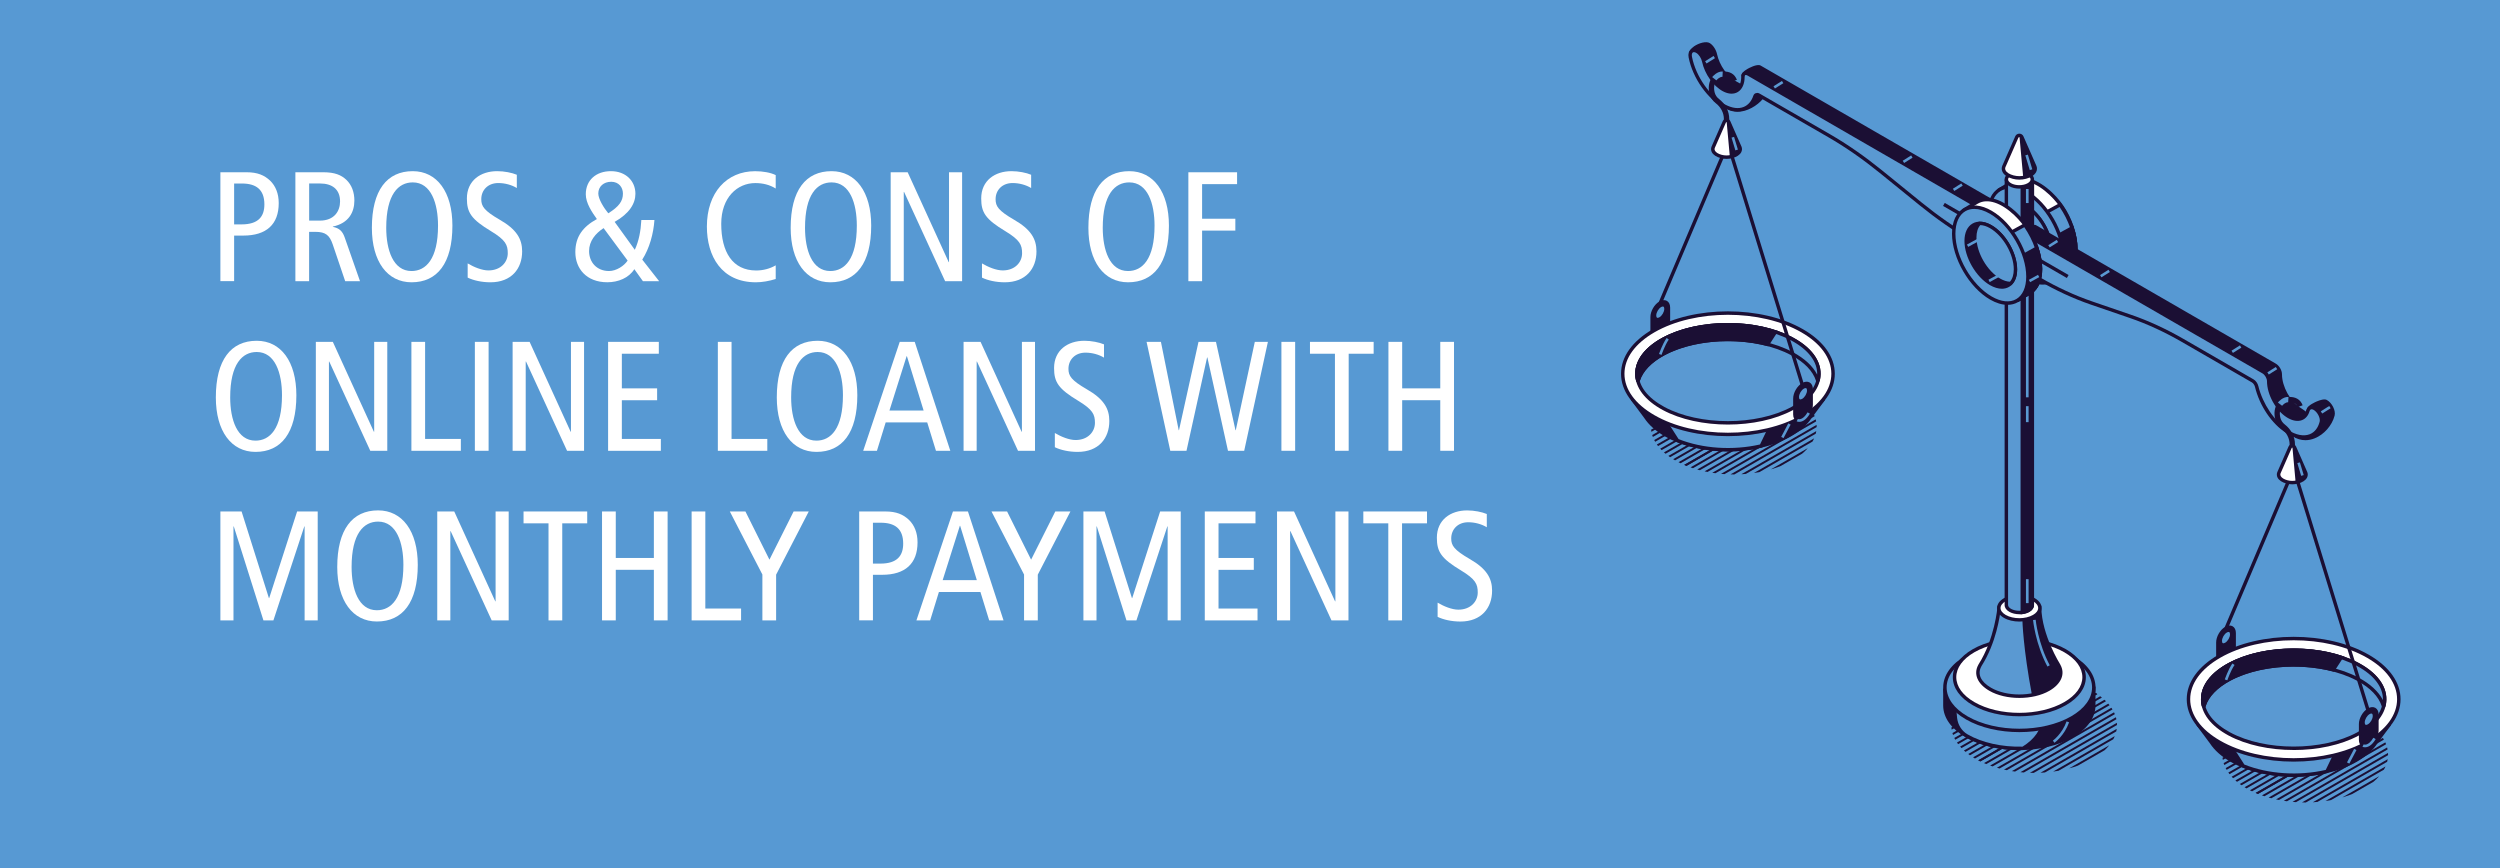 <svg viewBox="0 0 737 256" xmlns:xlink="http://www.w3.org/1999/xlink" xmlns="http://www.w3.org/2000/svg" id="Layer_1"><defs><style>.cls-1{fill:#fff;}.cls-2{clip-path:url(#clippath-2);}.cls-3{clip-path:url(#clippath-1);}.cls-4{clip-path:url(#clippath);}.cls-5{fill:#5a99d2;}.cls-6{fill:#5799d3;}.cls-7{fill:none;}.cls-8{fill:#1b0f34;}</style><clipPath id="clippath"><ellipse ry="14.11" rx="24.43" cy="125.76" cx="511.12" class="cls-7"></ellipse></clipPath><clipPath id="clippath-1"><path d="m696.85,212.49c9.54,5.51,9.54,14.44,0,19.95-9.54,5.51-25.01,5.51-34.55,0-9.54-5.51-9.54-14.44,0-19.95,9.54-5.51,25.01-5.51,34.55,0Z" class="cls-7"></path></clipPath><clipPath id="clippath-2"><ellipse ry="14.11" rx="24.43" cy="213.74" cx="599.66" class="cls-7"></ellipse></clipPath></defs><rect height="265.4" width="746.5" y="-6.36" x="-4.13" class="cls-6"></rect><g><g class="cls-4"><g><polygon points="493.58 139.41 493.29 138.9 535.78 114.45 536.07 114.96 493.58 139.41" class="cls-8"></polygon><polygon points="495.2 140.27 494.91 139.76 537.4 115.31 537.69 115.82 495.2 140.27" class="cls-8"></polygon><polygon points="496.67 141.19 496.38 140.68 538.87 116.24 539.16 116.75 496.67 141.19" class="cls-8"></polygon><polygon points="498.32 142.04 498.03 141.53 540.52 117.08 540.81 117.59 498.32 142.04" class="cls-8"></polygon><polygon points="499.68 142.98 499.39 142.47 541.88 118.03 542.17 118.54 499.68 142.98" class="cls-8"></polygon><polygon points="501.3 143.85 501.01 143.34 543.5 118.89 543.79 119.4 501.3 143.85" class="cls-8"></polygon><polygon points="502.77 144.77 502.48 144.26 544.97 119.81 545.26 120.32 502.77 144.77" class="cls-8"></polygon><polygon points="504.42 145.61 504.13 145.1 546.62 120.66 546.91 121.17 504.42 145.61" class="cls-8"></polygon><polygon points="505.89 146.53 505.6 146.02 548.09 121.58 548.38 122.09 505.89 146.53" class="cls-8"></polygon><polygon points="507.54 147.39 507.25 146.88 549.74 122.44 550.03 122.95 507.54 147.39" class="cls-8"></polygon><polygon points="509.01 148.31 508.72 147.8 551.21 123.36 551.5 123.87 509.01 148.31" class="cls-8"></polygon><polygon points="510.66 149.16 510.37 148.65 552.86 124.2 553.15 124.71 510.66 149.16" class="cls-8"></polygon><polygon points="512.02 150.11 511.73 149.6 554.22 125.15 554.51 125.66 512.02 150.11" class="cls-8"></polygon><polygon points="513.64 150.97 513.35 150.46 555.84 126.02 556.13 126.53 513.64 150.97" class="cls-8"></polygon><polygon points="515.11 151.89 514.82 151.38 557.31 126.94 557.6 127.45 515.11 151.89" class="cls-8"></polygon><polygon points="516.76 152.74 516.47 152.23 558.96 127.78 559.25 128.29 516.76 152.74" class="cls-8"></polygon><polygon points="471.93 126.99 471.64 126.48 514.13 102.03 514.42 102.54 471.93 126.99" class="cls-8"></polygon><polygon points="473.58 127.84 473.29 127.33 515.78 102.88 516.07 103.39 473.58 127.84" class="cls-8"></polygon><polygon points="474.95 128.78 474.65 128.27 517.14 103.83 517.44 104.34 474.95 128.78" class="cls-8"></polygon><polygon points="476.57 129.65 476.27 129.14 518.76 104.69 519.06 105.2 476.57 129.65" class="cls-8"></polygon><polygon points="478.03 130.57 477.74 130.06 520.23 105.61 520.52 106.12 478.03 130.57" class="cls-8"></polygon><polygon points="479.69 131.41 479.39 130.9 521.88 106.46 522.18 106.97 479.69 131.41" class="cls-8"></polygon><polygon points="481.15 132.33 480.86 131.82 523.35 107.38 523.65 107.89 481.15 132.33" class="cls-8"></polygon><polygon points="482.8 133.19 482.51 132.68 525 108.24 525.29 108.75 482.8 133.19" class="cls-8"></polygon><polygon points="484.27 134.11 483.98 133.6 526.47 109.16 526.76 109.67 484.27 134.11" class="cls-8"></polygon><polygon points="485.92 134.96 485.63 134.45 528.12 110 528.41 110.51 485.92 134.96" class="cls-8"></polygon><polygon points="487.28 135.91 486.99 135.4 529.48 110.95 529.77 111.46 487.28 135.91" class="cls-8"></polygon><polygon points="488.9 136.77 488.61 136.26 531.1 111.82 531.39 112.33 488.9 136.77" class="cls-8"></polygon><polygon points="490.37 137.69 490.08 137.18 532.57 112.74 532.86 113.25 490.37 137.69" class="cls-8"></polygon><polygon points="492.02 138.54 491.73 138.03 534.22 113.58 534.52 114.09 492.02 138.54" class="cls-8"></polygon><polygon points="493.49 139.46 493.2 138.95 535.69 114.5 535.98 115.01 493.49 139.46" class="cls-8"></polygon></g></g><g class="cls-3"><g><polygon points="662.04 236.12 661.74 235.61 704.23 211.16 704.53 211.67 662.04 236.12" class="cls-8"></polygon><polygon points="663.66 236.98 663.36 236.47 705.85 212.03 706.15 212.54 663.66 236.98" class="cls-8"></polygon><polygon points="665.12 237.9 664.83 237.39 707.32 212.95 707.62 213.46 665.12 237.9" class="cls-8"></polygon><polygon points="666.78 238.75 666.48 238.24 708.97 213.79 709.27 214.3 666.78 238.75" class="cls-8"></polygon><polygon points="668.14 239.7 667.85 239.19 710.34 214.74 710.63 215.25 668.14 239.7" class="cls-8"></polygon><polygon points="669.76 240.56 669.47 240.05 711.96 215.6 712.25 216.11 669.76 240.56" class="cls-8"></polygon><polygon points="671.23 241.48 670.93 240.97 713.43 216.52 713.72 217.03 671.23 241.48" class="cls-8"></polygon><polygon points="672.88 242.33 672.59 241.82 715.08 217.37 715.37 217.88 672.88 242.33" class="cls-8"></polygon><polygon points="674.35 243.25 674.06 242.74 716.55 218.29 716.84 218.8 674.35 243.25" class="cls-8"></polygon><polygon points="675.99 244.11 675.7 243.6 718.19 219.15 718.49 219.66 675.99 244.11" class="cls-8"></polygon><polygon points="677.46 245.03 677.17 244.52 719.66 220.07 719.95 220.58 677.46 245.03" class="cls-8"></polygon><polygon points="679.11 245.87 678.82 245.36 721.31 220.92 721.61 221.43 679.11 245.87" class="cls-8"></polygon><polygon points="680.48 246.82 680.18 246.31 722.68 221.86 722.97 222.38 680.48 246.82" class="cls-8"></polygon><polygon points="682.1 247.68 681.8 247.17 724.3 222.73 724.59 223.24 682.1 247.68" class="cls-8"></polygon><polygon points="683.57 248.6 683.27 248.09 725.76 223.65 726.06 224.16 683.57 248.6" class="cls-8"></polygon><polygon points="685.22 249.45 684.92 248.94 727.42 224.49 727.71 225 685.22 249.45" class="cls-8"></polygon><polygon points="640.39 223.7 640.1 223.19 682.59 198.75 682.88 199.26 640.39 223.7" class="cls-8"></polygon><polygon points="642.04 224.55 641.75 224.04 684.24 199.59 684.53 200.1 642.04 224.55" class="cls-8"></polygon><polygon points="643.4 225.5 643.11 224.99 685.6 200.54 685.89 201.05 643.4 225.5" class="cls-8"></polygon><polygon points="645.02 226.36 644.73 225.85 687.22 201.4 687.51 201.91 645.02 226.36" class="cls-8"></polygon><polygon points="646.49 227.28 646.2 226.77 688.69 202.32 688.98 202.83 646.49 227.28" class="cls-8"></polygon><polygon points="648.14 228.13 647.85 227.61 690.34 203.17 690.63 203.68 648.14 228.13" class="cls-8"></polygon><polygon points="649.61 229.05 649.32 228.53 691.81 204.09 692.1 204.6 649.61 229.05" class="cls-8"></polygon><polygon points="651.26 229.91 650.97 229.4 693.46 204.95 693.75 205.46 651.26 229.91" class="cls-8"></polygon><polygon points="652.73 230.83 652.43 230.32 694.92 205.87 695.22 206.38 652.73 230.83" class="cls-8"></polygon><polygon points="654.38 231.67 654.09 231.16 696.58 206.72 696.87 207.23 654.38 231.67" class="cls-8"></polygon><polygon points="655.74 232.62 655.45 232.11 697.94 207.66 698.23 208.17 655.74 232.62" class="cls-8"></polygon><polygon points="657.36 233.48 657.07 232.97 699.56 208.53 699.85 209.04 657.36 233.48" class="cls-8"></polygon><polygon points="658.83 234.4 658.54 233.89 701.03 209.45 701.32 209.96 658.83 234.4" class="cls-8"></polygon><polygon points="660.48 235.25 660.19 234.74 702.68 210.29 702.97 210.8 660.48 235.25" class="cls-8"></polygon><polygon points="661.95 236.17 661.66 235.66 704.15 211.21 704.44 211.72 661.95 236.17" class="cls-8"></polygon></g></g><g class="cls-2"><g><polygon points="580.2 226.54 579.9 226.03 622.39 201.58 622.69 202.09 580.2 226.54" class="cls-8"></polygon><polygon points="581.82 227.4 581.52 226.89 624.01 202.45 624.31 202.96 581.82 227.4" class="cls-8"></polygon><polygon points="583.28 228.32 582.99 227.81 625.48 203.37 625.78 203.88 583.28 228.32" class="cls-8"></polygon><polygon points="584.94 229.17 584.64 228.66 627.13 204.21 627.43 204.72 584.94 229.17" class="cls-8"></polygon><polygon points="586.3 230.12 586.01 229.61 628.5 205.16 628.79 205.67 586.3 230.12" class="cls-8"></polygon><polygon points="587.92 230.98 587.62 230.47 630.12 206.02 630.41 206.53 587.92 230.98" class="cls-8"></polygon><polygon points="589.39 231.9 589.09 231.39 631.59 206.94 631.88 207.45 589.39 231.9" class="cls-8"></polygon><polygon points="591.04 232.74 590.75 232.23 633.24 207.79 633.53 208.3 591.04 232.74" class="cls-8"></polygon><polygon points="592.51 233.67 592.21 233.16 634.71 208.71 635 209.22 592.51 233.67" class="cls-8"></polygon><polygon points="594.15 234.53 593.86 234.02 636.35 209.57 636.64 210.08 594.15 234.53" class="cls-8"></polygon><polygon points="595.62 235.45 595.33 234.94 637.82 210.49 638.11 211 595.62 235.45" class="cls-8"></polygon><polygon points="597.27 236.29 596.98 235.78 639.47 211.33 639.77 211.84 597.27 236.29" class="cls-8"></polygon><polygon points="598.64 237.24 598.34 236.73 640.84 212.28 641.13 212.79 598.64 237.24" class="cls-8"></polygon><polygon points="600.26 238.1 599.96 237.59 642.45 213.15 642.75 213.66 600.26 238.1" class="cls-8"></polygon><polygon points="601.73 239.02 601.43 238.51 643.92 214.07 644.22 214.58 601.73 239.02" class="cls-8"></polygon><polygon points="603.38 239.87 603.08 239.36 645.58 214.91 645.87 215.42 603.38 239.87" class="cls-8"></polygon><polygon points="558.55 214.12 558.26 213.61 600.75 189.16 601.04 189.68 558.55 214.12" class="cls-8"></polygon><polygon points="560.2 214.97 559.91 214.46 602.4 190.01 602.69 190.52 560.2 214.97" class="cls-8"></polygon><polygon points="561.56 215.91 561.27 215.4 603.76 190.96 604.05 191.47 561.56 215.91" class="cls-8"></polygon><polygon points="563.18 216.78 562.89 216.27 605.38 191.82 605.67 192.33 563.18 216.78" class="cls-8"></polygon><polygon points="564.65 217.7 564.36 217.19 606.85 192.74 607.14 193.25 564.65 217.7" class="cls-8"></polygon><polygon points="566.3 218.54 566.01 218.03 608.5 193.59 608.79 194.1 566.3 218.54" class="cls-8"></polygon><polygon points="567.77 219.46 567.48 218.95 609.97 194.51 610.26 195.02 567.77 219.46" class="cls-8"></polygon><polygon points="569.42 220.32 569.13 219.81 611.62 195.37 611.91 195.88 569.42 220.32" class="cls-8"></polygon><polygon points="570.89 221.24 570.59 220.73 613.08 196.29 613.38 196.8 570.89 221.24" class="cls-8"></polygon><polygon points="572.54 222.09 572.25 221.58 614.74 197.13 615.03 197.64 572.54 222.09" class="cls-8"></polygon><polygon points="573.9 223.04 573.61 222.53 616.1 198.08 616.39 198.59 573.9 223.04" class="cls-8"></polygon><polygon points="575.52 223.9 575.23 223.39 617.72 198.95 618.01 199.46 575.52 223.9" class="cls-8"></polygon><polygon points="576.99 224.82 576.7 224.31 619.19 199.87 619.48 200.38 576.99 224.82" class="cls-8"></polygon><polygon points="578.64 225.67 578.35 225.16 620.84 200.71 621.13 201.22 578.64 225.67" class="cls-8"></polygon><polygon points="580.11 226.59 579.82 226.08 622.31 201.63 622.6 202.14 580.11 226.59" class="cls-8"></polygon></g></g><g><g><g><g><path d="m611.3,68.59c-1.1-4.38-3.43-8.38-6.71-11.48-4.38-4.15-8.55-5.08-11.3-3.53h0s-3.84,2.35-3.84,2.35l.98,1.67c-.25.91-.39,1.94-.39,3.08,0,6.98,4.9,15.47,10.95,18.96,1.1.64,2.16,1.06,3.17,1.29l.82,1.39c.09.16.29.21.45.11l3.75-2.33c2.47-1.78,3.56-5.8,2.13-11.51Z" class="cls-1"></path><path d="m605.26,82.99c-.07,0-.13,0-.2-.02-.22-.05-.4-.19-.52-.39l-.71-1.2c-1.01-.26-2.05-.69-3.09-1.29-6.18-3.57-11.2-12.27-11.2-19.4,0-1.05.12-2.06.35-3.01l-1.13-1.92,4.47-2.74h.02c3.16-1.62,7.51-.24,11.7,3.72,3.36,3.18,5.72,7.24,6.85,11.73,1.38,5.49.51,10-2.32,12.05l-3.78,2.35c-.13.08-.28.13-.44.13Zm-15.11-26.89l.84,1.43-.06.21c-.25.91-.37,1.91-.37,2.95,0,6.81,4.8,15.11,10.69,18.52,1.03.59,2.04,1.01,3.03,1.23l.21.05.83,1.42,3.58-2.23c2.45-1.78,3.17-5.88,1.9-10.95h0c-1.08-4.31-3.35-8.19-6.56-11.24-3.93-3.73-7.93-5.02-10.7-3.46l-.04.02-3.36,2.06Z" class="cls-8"></path></g><g><path d="m597.97,64.7l-2.52,1.64s-.27,3.86-.53,7.67c1.74,2.35,3.83,4.34,6.08,5.64,1.1.64,2.16,1.06,3.17,1.29l.71,1.21c.15.25.48.34.73.18l3.57-2.22c1.71-1.24,2.77-3.56,2.77-6.78,0-4.26-1.83-9.07-4.62-12.97l-5.27,2.9-4.09,1.44Z" class="cls-5"></path><path d="m605.33,82.91c-.08,0-.17,0-.25-.03-.27-.07-.5-.24-.65-.48l-.6-1.03c-1.01-.26-2.05-.69-3.09-1.29-2.23-1.29-4.39-3.29-6.23-5.78l-.11-.15v-.19c.27-3.81.55-7.67.55-7.67l.02-.25,2.84-1.83,4.05-1.43,5.63-3.1.26.37c2.95,4.13,4.72,9.09,4.72,13.27,0,3.25-1.06,5.8-2.98,7.19l-3.6,2.24c-.17.1-.35.16-.54.16Zm-9.89-9.06c1.74,2.31,3.74,4.15,5.81,5.35,1.03.59,2.04,1.01,3.03,1.23l.21.05.83,1.4,3.59-2.21c1.62-1.17,2.52-3.43,2.52-6.35,0-3.85-1.59-8.42-4.26-12.3l-4.94,2.71-4.03,1.42-2.25,1.47c-.06.9-.29,4.05-.5,7.22Z" class="cls-8"></path></g><g><path d="m610.83,67.2l-3.95,2.18-4.09,1.44-2.52,1.64s-.22,3.07-.45,6.43c.38.27.77.52,1.17.75,1.1.64,2.16,1.06,3.17,1.29l.79,1.34c.11.18.34.24.52.13l3.7-2.3c1.71-1.24,2.77-3.56,2.77-6.78,0-1.97-.41-4.06-1.1-6.12Z" class="cls-8"></path><path d="m605.28,82.97c-.07,0-.14,0-.21-.03-.23-.06-.43-.2-.55-.41l-.68-1.16c-1.01-.26-2.05-.69-3.09-1.29-.36-.21-.74-.46-1.2-.78l-.24-.17.02-.29c.23-3.37.45-6.43.45-6.43l.02-.25,2.84-1.83,4.05-1.43,4.45-2.45.19.58c.75,2.22,1.13,4.33,1.13,6.29,0,3.25-1.06,5.8-2.98,7.19l-3.73,2.32c-.14.09-.3.13-.47.13Zm-4.92-4.33c.33.23.62.41.89.57,1.03.59,2.04,1.01,3.03,1.23l.21.05.83,1.42,3.58-2.23c1.62-1.17,2.52-3.43,2.52-6.35,0-1.67-.3-3.48-.89-5.38l-3.49,1.91-4.03,1.42-2.25,1.47c-.05.77-.23,3.21-.41,5.89Z" class="cls-8"></path></g><g><path d="m608.25,75.58c0,6.98-4.9,9.81-10.95,6.32-6.04-3.49-10.95-11.98-10.95-18.96s4.9-9.81,10.95-6.32c6.04,3.49,10.95,11.98,10.95,18.96Z" class="cls-5"></path><path d="m602.2,83.91c-1.59,0-3.34-.53-5.14-1.57-6.18-3.57-11.2-12.27-11.2-19.4,0-3.57,1.23-6.24,3.46-7.53,2.23-1.29,5.16-1.02,8.25.77,6.18,3.57,11.2,12.27,11.2,19.4,0,3.57-1.23,6.24-3.46,7.53-.93.54-1.98.8-3.1.8Zm-9.78-28.28c-.95,0-1.83.22-2.6.66-1.9,1.1-2.95,3.46-2.95,6.64,0,6.81,4.8,15.11,10.69,18.52,2.76,1.59,5.32,1.87,7.23.77,1.9-1.1,2.95-3.46,2.95-6.64,0-6.81-4.8-15.11-10.69-18.52-1.64-.95-3.22-1.43-4.63-1.43Z" class="cls-8"></path></g><g><path d="m604.57,73.46c0,4.63-3.25,6.51-7.26,4.19-4.01-2.32-7.26-7.95-7.26-12.58s3.25-6.51,7.26-4.19,7.26,7.95,7.26,12.58Z" class="cls-8"></path><path d="m600.55,79.15c-1.08,0-2.27-.36-3.5-1.06-4.14-2.39-7.52-8.23-7.52-13.02,0-2.43.85-4.26,2.38-5.14,1.54-.89,3.54-.71,5.64.51,4.14,2.39,7.52,8.23,7.52,13.02,0,2.43-.85,4.26-2.38,5.14-.64.37-1.37.56-2.15.56Zm-6.49-18.76c-.6,0-1.16.14-1.64.42-1.21.7-1.87,2.21-1.87,4.26,0,4.46,3.14,9.91,7.01,12.14,1.78,1.03,3.42,1.21,4.62.51,1.21-.7,1.87-2.21,1.87-4.26,0-4.46-3.14-9.9-7.01-12.14-1.06-.61-2.08-.93-2.99-.93Z" class="cls-8"></path></g><g><path d="m597.31,60.87c-1.2-.69-2.33-1-3.33-.98-.89.88-1.43,2.29-1.43,4.15,0,4.63,3.25,10.26,7.26,12.58,1.2.69,2.33,1,3.33.98.89-.88,1.43-2.29,1.43-4.15,0-4.63-3.25-10.26-7.26-12.58Z" class="cls-5"></path><path d="m603.05,78.11c-1.11,0-2.28-.35-3.49-1.05-4.14-2.39-7.52-8.23-7.52-13.02,0-1.94.55-3.5,1.58-4.52l.14-.14h.2c1.12-.02,2.35.33,3.59,1.05h0c4.14,2.39,7.52,8.23,7.52,13.02,0,1.94-.55,3.5-1.58,4.52l-.14.14h-.2s-.07,0-.1,0Zm-8.85-17.71c-.74.83-1.13,2.08-1.13,3.64,0,4.46,3.14,9.9,7.01,12.14.99.57,1.97.89,2.86.91.74-.83,1.13-2.08,1.13-3.64,0-4.46-3.14-9.9-7.01-12.14-.99-.57-1.97-.89-2.86-.91Z" class="cls-8"></path></g><rect transform="translate(41.65 292.88) rotate(-28.71)" height=".78" width="5.73" y="64.68" x="590.09" class="cls-5"></rect><rect transform="translate(37.49 297.27) rotate(-28.72)" height=".78" width="5.73" y="75.04" x="596.42" class="cls-5"></rect><rect transform="translate(38.46 302.44) rotate(-28.71)" height=".78" width="3.08" y="75.69" x="608.49" class="cls-5"></rect></g><g><g><path d="m617.25,202.66l-.59-.78c-.9-2.22-2.85-1.14-5.84-2.87-8.57-4.95-22.47-4.95-31.04,0-2.99,1.73-4.94,2.26-5.84,4.48h-.59v4.45s0,.04,0,.06v.04h0c.03,3.22,2.17,6.44,6.43,8.89,8.57,4.95,22.47,4.95,31.04,0,4.3-2.48,6.44-5.74,6.43-8.99v-5.27Z" class="cls-8"></path><path d="m595.3,221.14c-5.71,0-11.42-1.26-15.77-3.77-4.28-2.47-6.65-5.78-6.68-9.33v-5.06s.76,0,.76,0c.8-1.67,2.2-2.41,4.09-3.41.56-.29,1.16-.62,1.82-1,8.7-5.02,22.85-5.02,31.55,0,1.2.69,2.2.9,3.09,1.09,1.24.26,2.32.49,2.94,1.96l.65.87v5.44c.01,3.59-2.36,6.94-6.68,9.43-4.35,2.51-10.06,3.77-15.77,3.77Zm-21.44-13.11c.03,3.17,2.22,6.18,6.17,8.46,8.41,4.86,22.11,4.86,30.53,0,3.99-2.31,6.19-5.34,6.17-8.55v-5.11s-.55-.76-.55-.76c-.42-1.03-1.06-1.16-2.24-1.41-.91-.19-2.05-.44-3.39-1.21-8.41-4.86-22.11-4.86-30.53,0-.67.39-1.29.72-1.86,1.02-1.95,1.04-3.13,1.66-3.77,3.21l-.13.32h-.42v3.94l-.51.1h.51Z" class="cls-8"></path></g><g><path d="m601.74,209.04c-.9-2.22-2.85-4.32-5.84-6.05-4.56-2.63-10.62-3.85-16.59-3.68-1.29.79-2.37,1.12-3.25,1.47.13.77.18,1.6.14,2.51-.13,3.55-.02,6.31.24,8.46.25,2.14,1.44,4.09,3.31,5.17.01,0,.02.01.03.02,4.56,2.63,10.63,3.85,16.6,3.68,3.97-2.44,5.96-5.57,5.94-8.7v-2.88s-.59,0-.59,0Z" class="cls-5"></path><path d="m595.31,221.15c-5.9,0-11.6-1.35-15.78-3.77-1.98-1.15-3.31-3.22-3.59-5.57-.28-2.4-.37-5.28-.24-8.54.03-.84-.01-1.65-.14-2.41l-.07-.4.38-.15c.18-.07.37-.14.57-.22.76-.28,1.61-.6,2.6-1.21l.12-.07h.14c6.27-.19,12.43,1.19,16.86,3.75,2.85,1.65,4.89,3.71,5.92,5.98h.76v3.39c.01,3.43-2.18,6.67-6.19,9.13l-.12.07h-.14c-.36.01-.73.02-1.09.02Zm-18.68-20.04c.09.7.12,1.44.09,2.2-.12,3.21-.04,6.03.24,8.38.24,2.03,1.38,3.82,3.06,4.79,4.28,2.47,10.19,3.79,16.23,3.63,3.62-2.26,5.6-5.16,5.59-8.19v-2.37s-.42,0-.42,0l-.13-.32c-.89-2.18-2.83-4.19-5.62-5.8-4.24-2.45-10.15-3.77-16.19-3.62-1.02.61-1.92.95-2.66,1.22-.06.02-.12.05-.18.07Z" class="cls-8"></path></g><g><ellipse ry="12.67" rx="21.95" cy="202.66" cx="595.3" class="cls-5"></ellipse><path d="m595.3,215.83c-5.71,0-11.42-1.26-15.77-3.77-4.31-2.49-6.68-5.83-6.68-9.4s2.37-6.91,6.68-9.4c8.7-5.02,22.85-5.02,31.55,0h0c4.31,2.49,6.68,5.83,6.68,9.4s-2.37,6.91-6.68,9.4c-4.35,2.51-10.06,3.77-15.77,3.77Zm0-25.33c-5.53,0-11.06,1.22-15.26,3.64-3.98,2.3-6.17,5.32-6.17,8.52s2.19,6.22,6.17,8.52c8.41,4.86,22.11,4.86,30.53,0,3.98-2.3,6.17-5.32,6.17-8.52s-2.19-6.22-6.17-8.52h0c-4.21-2.43-9.74-3.64-15.26-3.64Z" class="cls-8"></path></g><g><ellipse ry="11.02" rx="19.1" cy="199.64" cx="595.3" class="cls-1"></ellipse><path d="m595.3,211.16c-4.98,0-9.96-1.09-13.76-3.28-3.77-2.18-5.85-5.1-5.85-8.24s2.08-6.06,5.85-8.24c7.59-4.38,19.93-4.38,27.52,0h0c3.77,2.18,5.85,5.1,5.85,8.24s-2.08,6.06-5.85,8.24c-3.79,2.19-8.77,3.28-13.76,3.28Zm0-22.04c-4.8,0-9.59,1.05-13.25,3.16-3.44,1.99-5.34,4.6-5.34,7.35s1.9,5.37,5.34,7.35c7.3,4.22,19.19,4.22,26.49,0,3.44-1.99,5.34-4.6,5.34-7.35s-1.9-5.37-5.34-7.35c-3.65-2.11-8.45-3.16-13.25-3.16Z" class="cls-8"></path></g><path d="m605.64,218.97l-.45-.64s2.72-1.94,4.04-5.66l.74.27c-1.42,3.96-4.21,5.95-4.33,6.03Z" class="cls-5"></path></g><g><g><g><g><path d="m606.95,196.23l-.07-.15s-5.47-8.59-5.61-17.01h-11.92s-.74,9.32-5.61,17.01l-.07.15c-1.35,2.43-.29,5.04,3.05,6.96,4.75,2.74,12.45,2.74,17.2,0,3.33-1.93,4.39-4.54,3.05-6.97Z" class="cls-5"></path><path d="m595.3,205.75c-3.21,0-6.41-.7-8.85-2.11-3.5-2.02-4.74-4.95-3.24-7.65l.06-.12c4.79-7.55,5.56-16.74,5.57-16.83l.04-.47h12.9v.5c.14,8.17,5.49,16.66,5.54,16.74l.09.18c1.49,2.7.25,5.63-3.24,7.65-2.44,1.41-5.65,2.11-8.85,2.11Zm-5.5-26.17c-.22,2.01-1.32,9.96-5.65,16.77l-.04.09c-1.25,2.25-.21,4.54,2.84,6.3,4.6,2.66,12.09,2.65,16.69,0,3.05-1.76,4.09-4.05,2.86-6.28l-.08-.17c-.19-.3-5.31-8.43-5.65-16.72h-10.96Z" class="cls-8"></path></g><path d="m606.87,196.26s-5.47-8.59-5.61-17.01h-5.05v3.72s.19,8.07,2.84,22.11c1.77-.33,3.44-.9,4.85-1.71,3.33-1.92,4.39-4.54,3.05-6.97l-.07-.15Z" class="cls-8"></path></g><g><path d="m599.58,176.78c2.36,1.36,2.36,3.58,0,4.94-2.36,1.36-6.19,1.36-8.56,0-2.36-1.36-2.36-3.58,0-4.94,2.36-1.36,6.19-1.36,8.56,0Z" class="cls-1"></path><path d="m595.3,183.24c-1.64,0-3.28-.36-4.53-1.08-1.31-.75-2.03-1.79-2.03-2.91s.72-2.16,2.03-2.91c2.5-1.44,6.57-1.44,9.07,0,1.31.75,2.03,1.79,2.03,2.91s-.72,2.16-2.03,2.91c-1.25.72-2.89,1.08-4.53,1.08Zm0-6.98c-1.46,0-2.91.32-4.02.96-.98.57-1.52,1.29-1.52,2.03s.54,1.46,1.52,2.03c2.22,1.28,5.83,1.28,8.05,0,.98-.56,1.52-1.29,1.52-2.03s-.54-1.46-1.52-2.03h0c-1.11-.64-2.57-.96-4.02-.96Z" class="cls-8"></path></g></g><path d="m603.58,196.5c-3.54-6.66-4.23-13.65-4.24-13.72l.78-.07c0,.07.68,6.91,4.15,13.42l-.69.37Z" class="cls-5"></path></g><g><g><g><path d="m599.13,178.35v-107.59h-7.65s0,107.6,0,107.6c0,.57.37,1.13,1.12,1.56,1.49.86,3.92.86,5.41,0,.75-.43,1.12-1,1.12-1.57Z" class="cls-5"></path><path d="m595.3,181.08c-1.06,0-2.13-.24-2.96-.72-.89-.51-1.38-1.22-1.38-2v-108.12h8.67v108.11c0,.79-.48,1.5-1.37,2.02-.83.48-1.9.72-2.96.72Zm-3.32-109.82v107.1c0,.39.31.8.86,1.12,1.33.77,3.57.77,4.9,0,.55-.32.87-.73.86-1.13v-107.09h-6.63Z" class="cls-8"></path></g><g><path d="m596.17,180.53c.67-.09,1.32-.28,1.84-.58.75-.43,1.12-1,1.12-1.57v-107.59h-2.96s0,109.75,0,109.75Z" class="cls-8"></path><path d="m595.66,181.12v-110.84h3.98v108.11c0,.78-.48,1.5-1.37,2.01-.56.32-1.26.54-2.03.65l-.58.08Zm1.02-109.82v108.63c.41-.1.77-.24,1.08-.41.55-.32.87-.73.86-1.13v-107.09h-1.94Z" class="cls-8"></path></g><g><path d="m598.01,69.19c1.49.86,1.49,2.26,0,3.12-1.49.86-3.92.86-5.41,0-1.49-.86-1.49-2.26,0-3.12,1.49-.86,3.92-.86,5.41,0Z" class="cls-1"></path><path d="m595.3,73.47c-1.06,0-2.13-.24-2.96-.72-.89-.51-1.38-1.22-1.38-2s.49-1.49,1.38-2c1.66-.96,4.26-.96,5.92,0,.89.51,1.38,1.22,1.38,2s-.49,1.49-1.38,2c-.83.48-1.9.72-2.96.72Zm0-4.42c-.89,0-1.79.19-2.45.58-.55.32-.87.73-.87,1.12s.32.8.87,1.12c1.33.77,3.57.77,4.9,0,.55-.32.87-.73.87-1.12s-.32-.8-.87-1.12h0c-.66-.38-1.56-.58-2.45-.58Z" class="cls-8"></path></g></g><rect height="7.06" width=".78" y="170.74" x="597.25" class="cls-5"></rect><rect height="43.55" width=".78" y="73.58" x="597.25" class="cls-5"></rect><rect height="4.71" width=".78" y="119.74" x="597.25" class="cls-5"></rect></g><g><g><g><path d="m599.13,68.26v-15.11c0-.14-.11-.25-.25-.25h-7.16c-.14,0-.25.1-.25.24v15.13c0,.82.79,1.64,2.36,2.05.96.25,1.97.25,2.93,0,1.58-.41,2.37-1.24,2.36-2.06Z" class="cls-5"></path><path d="m595.3,71.01c-.54,0-1.07-.07-1.59-.2-1.72-.45-2.74-1.4-2.74-2.55v-15.13c0-.42.34-.76.76-.76h7.16c.42,0,.76.35.76.76v15.11c0,1.15-1.02,2.11-2.74,2.55-.52.14-1.06.2-1.59.2Zm-3.32-17.62v14.87c0,.63.78,1.24,1.98,1.56.88.23,1.8.23,2.67,0,1.21-.31,1.98-.93,1.98-1.56v-14.85h-6.63Z" class="cls-8"></path></g><g><path d="m596.17,70.44c.67-.09,1.32-.28,1.84-.58.75-.43,1.12-1,1.12-1.57v-15.23c0-.07-.06-.13-.13-.13h-2.83s0,17.51,0,17.51Z" class="cls-8"></path><path d="m595.66,71.02v-18.61h3.34c.35,0,.64.29.64.65v15.23c0,.78-.48,1.5-1.38,2.01-.55.32-1.26.54-2.03.65l-.58.08Zm1.02-17.59v16.39c.41-.1.77-.24,1.07-.41.55-.32.87-.73.86-1.13v-14.85h-1.94Z" class="cls-8"></path></g><g><path d="m598.01,51.33c1.49.86,1.49,2.26,0,3.12-1.49.86-3.92.86-5.41,0-1.49-.86-1.49-2.26,0-3.12,1.49-.86,3.92-.86,5.41,0Z" class="cls-1"></path><path d="m595.3,55.61c-1.07,0-2.13-.24-2.96-.72-.89-.51-1.38-1.22-1.38-2s.49-1.49,1.38-2c1.66-.96,4.26-.96,5.92,0h0c.89.51,1.38,1.22,1.38,2s-.49,1.49-1.38,2c-.83.48-1.9.72-2.96.72Zm0-4.42c-.89,0-1.79.19-2.45.58-.55.32-.87.73-.87,1.12s.32.8.87,1.12c1.33.77,3.57.77,4.9,0,.55-.32.87-.73.87-1.12s-.32-.8-.87-1.12h0c-.66-.38-1.56-.58-2.45-.58Z" class="cls-8"></path></g></g><rect height="4.14" width=".78" y="55.72" x="597.25" class="cls-5"></rect></g><g><g><path d="m599.88,49.11l-3.83-8.72c-.28-.65-1.2-.65-1.49,0l-3.83,8.72c-.45,1.18.45,2.5,2.76,3.1,1.19.31,2.45.31,3.64,0,2.31-.61,3.21-1.93,2.75-3.1Z" class="cls-1"></path><path d="m595.3,52.96c-.66,0-1.31-.08-1.95-.25-1.48-.39-2.54-1.1-3-2-.29-.58-.33-1.19-.1-1.78l3.84-8.74c.21-.49.68-.79,1.21-.79s1,.3,1.21.79l3.84,8.74c.23.59.19,1.21-.1,1.78-.46.9-1.52,1.61-3,2-.64.17-1.3.25-1.95.25Zm0-12.55c-.06,0-.2.02-.28.18l-3.83,8.72c-.11.3-.09.62.07.93.32.63,1.18,1.16,2.35,1.47,1.11.29,2.28.29,3.38,0,1.17-.31,2.03-.85,2.35-1.47.16-.31.18-.63.06-.94l-3.83-8.71c-.07-.16-.22-.18-.28-.18Z" class="cls-8"></path></g><path d="m596.44,52.36c2.54-.57,3.92-2.01,3.44-3.24l-3.83-8.72c-.14-.32-.44-.48-.74-.48h0l1.14,12.45Z" class="cls-8"></path><rect transform="translate(11.56 174.31) rotate(-16.74)" height="4.54" width=".78" y="45.58" x="597.71" class="cls-5"></rect></g><g><g><g><path d="m668.15,106.18h0s2.51,1.45,2.51,1.45c.86.5,1.56,1.72,1.56,2.71h0c0,3.69,2.46,8.29,5.65,10.28,2.78,1.73,2.05,2.44,2.77-.07.25-.87,4.11-2.7,5.03-2.21,1.35.72,2.41,2.77,2.07,4.07-1.15,4.46-6.67,8.89-11.51,5.82-4.23-2.68-5.86-3.58-7.11-8.77-.16-.68-1.08-8.9-1.61-9.21l-20.64-11.92c-5.11-2.95-10.22-5.31-15.23-7.03l-11.76-4.04c-5.01-1.72-10.11-4.08-15.23-7.03l-8.12-11.37s-.02-.1.03-.13l3.27-1.95s.06-.02.09,0l68.24,39.4Z" class="cls-8"></path><path d="m679.63,129.77c-1.28,0-2.52-.37-3.68-1.1l-.36-.23c-4.04-2.56-5.71-3.61-6.97-8.86-.05-.2-.14-.84-.3-2.03-.25-1.87-.83-6.18-1.17-6.9l-20.55-11.87c-5.07-2.93-10.17-5.28-15.14-6.99l-11.76-4.04c-5.03-1.73-10.19-4.11-15.32-7.07l-.1-.06-8.31-11.64.03-.29c.03-.16.14-.31.28-.39l3.27-1.95c.19-.11.42-.11.61,0l70.75,40.85c1.02.59,1.82,1.97,1.82,3.15,0,3.58,2.42,7.99,5.41,9.84.86.53,1.39.97,1.74,1.25,0-.03.02-.07.02-.1.06-.24.14-.55.25-.93.27-.93,2.4-1.88,2.82-2.06.97-.41,2.26-.82,2.94-.46,1.56.83,2.72,3.14,2.33,4.65-.75,2.9-3.12,5.59-5.9,6.69-.91.36-1.81.54-2.7.54Zm-74.64-49.92c5.04,2.9,10.1,5.24,15.04,6.93l11.76,4.04c5.03,1.73,10.19,4.11,15.32,7.07l20.64,11.92c.43.25.69,1,1.58,7.6.12.91.24,1.77.28,1.93,1.17,4.84,2.63,5.76,6.53,8.23l.36.23c2.12,1.34,4.13,1,5.45.48,2.45-.97,4.63-3.44,5.29-6,.27-1.06-.68-2.89-1.82-3.5-.09-.04-.6-.07-1.7.36-1.39.53-2.48,1.29-2.6,1.55-.1.36-.17.65-.23.89-.15.61-.24.95-.61,1.08-.37.12-.64-.1-1.05-.43-.33-.27-.83-.68-1.63-1.18-3.3-2.05-5.89-6.75-5.89-10.71,0-.8-.61-1.86-1.31-2.27l-70.54-40.73-2.67,1.59,7.79,10.91Z" class="cls-8"></path></g><g><path d="m664.75,108.21h0s2.51,1.45,2.51,1.45c.86.5,1.56,1.72,1.56,2.71h0c0,3.69,2.46,8.29,5.65,10.28,2.78,1.73,5.16.98,5.88-1.53.25-.87,1-1.23,1.91-.74,1.35.72,2.41,2.77,2.07,4.07-1.15,4.46-5.29,5.82-10.14,2.74-4.23-2.68-7.67-8.06-8.93-13.25-.16-.68-.64-1.34-1.17-1.65l-20.64-11.92c-5.11-2.95-10.22-5.31-15.23-7.03l-11.76-4.04c-5.01-1.72-10.11-4.08-15.23-7.03l-4.73-2.73s-.05-.05-.05-.08v-10.51c0-.07.08-.11.14-.08l68.15,39.34Z" class="cls-5"></path><path d="m679.14,129.35c-1.61,0-3.4-.59-5.22-1.74-4.21-2.67-7.81-8-9.15-13.56-.13-.54-.51-1.09-.93-1.33l-20.64-11.92c-5.08-2.93-10.17-5.28-15.14-6.99l-11.76-4.04c-5.03-1.73-10.19-4.11-15.32-7.07l-4.73-2.73c-.18-.1-.3-.3-.3-.52v-10.51c0-.21.12-.41.3-.52.19-.11.42-.11.6,0l70.66,40.79c1.02.59,1.82,1.97,1.82,3.15,0,3.58,2.42,7.99,5.41,9.84,1.32.82,2.57,1.06,3.53.69.76-.29,1.31-.96,1.59-1.93.17-.58.52-1,.99-1.21.49-.21,1.07-.15,1.65.15,1.56.83,2.72,3.14,2.33,4.65-.55,2.15-1.81,3.71-3.54,4.39-.67.26-1.39.39-2.15.39Zm-82.17-50.14l4.52,2.61c5.07,2.93,10.17,5.28,15.14,6.99l11.76,4.04c5.03,1.73,10.18,4.11,15.32,7.07l20.64,11.92c.66.38,1.21,1.15,1.41,1.97,1.27,5.24,4.77,10.44,8.71,12.94,2.38,1.51,4.67,1.96,6.44,1.26,1.44-.57,2.45-1.85,2.93-3.7.27-1.06-.68-2.89-1.82-3.5-.21-.11-.52-.22-.77-.11-.24.1-.35.35-.41.55-.36,1.27-1.15,2.2-2.2,2.6-1.27.49-2.85.21-4.44-.78-3.3-2.05-5.89-6.75-5.89-10.71,0-.8-.61-1.86-1.31-2.27l-70.03-40.43v9.54Z" class="cls-8"></path></g><rect transform="translate(234.19 563.71) rotate(-60)" height="9.89" width="1.02" y="74.1" x="604.77" class="cls-8"></rect></g><rect transform="translate(54.95 333.86) rotate(-32.23)" height=".78" width="2.94" y="71.45" x="603.81" class="cls-5"></rect><rect transform="translate(46.67 367.46) rotate(-32.23)" height=".78" width="2.94" y="102.57" x="657.84" class="cls-5"></rect><rect transform="translate(44.9 374.08) rotate(-32.23)" height=".78" width="2.94" y="108.94" x="668.41" class="cls-5"></rect><rect transform="translate(41.22 384.34) rotate(-32.24)" height=".78" width="2.94" y="120.47" x="684.17" class="cls-5"></rect></g><g><g><g><path d="m521.29,21.21h0s-2.51-1.45-2.51-1.45c-.86-.5-4.9,1.47-4.9,2.47l.57.6c0,3.69.31,3.29-2.88,1.59-2.78-1.48-5.16-4.99-5.88-8.32-.25-1.16-1-2.38-1.91-2.95-1.35-.84-5.65,1.13-5.31,2.82,1.15,5.79,6.21,13.31,11.06,15.83,4.23,2.2,10-1.72,11.25-5.46.16-.49.64-.61,1.17-.3l20.64,11.92c5.11,2.95,10.22,6.49,15.23,10.56l11.76,9.54c4.92,3.99,11.26,12.09,16.33,15.18.17.1.38.1.55,0l2.87-1.71c.16-.1.26-.27.26-.46v-10.11c0-.19-.1-.36-.27-.46l-68.02-39.27Z" class="cls-8"></path><path d="m586.17,73.81c-.19,0-.37-.05-.53-.15-3.02-1.83-6.44-5.37-9.74-8.79-2.38-2.46-4.62-4.78-6.65-6.42l-11.76-9.54c-4.98-4.04-10.08-7.58-15.16-10.51l-20.64-11.92c-.18-.1-.3-.11-.35-.09-.04.01-.06.07-.08.11-.79,2.36-3.16,4.69-5.9,5.79-2.17.88-4.33.86-6.07-.04-4.82-2.51-10.11-10.07-11.32-16.18-.16-.8.35-1.66,1.43-2.41,1.41-.97,3.58-1.61,4.65-.95.99.62,1.85,1.93,2.14,3.28.7,3.26,3.07,6.62,5.62,7.98.43.23.8.43,1.11.61.38.21.77.43,1,.53.03-.28.03-.82.02-1.38v-.69s-.57-.61-.57-.61v-.2c0-.59.61-1.24,1.81-1.93.11-.07,2.79-1.59,3.85-.98l70.53,40.72c.32.19.52.53.52.9v10.11c0,.37-.2.71-.51.89l-2.86,1.71c-.17.1-.35.15-.54.15Zm-64.79-48.45c.26,0,.54.08.81.24l20.64,11.92c5.13,2.96,10.27,6.53,15.29,10.6l11.76,9.54c2.07,1.68,4.34,4.03,6.74,6.51,3.26,3.37,6.63,6.86,9.54,8.63l2.89-1.71v-10.13s-70.53-40.74-70.53-40.74c-.17-.07-1.1.08-2.41.75-.96.49-1.46.93-1.64,1.16l.49.52v1.09c.02,1.46.02,2.06-.47,2.36-.49.29-.98,0-2.07-.6-.31-.17-.67-.37-1.09-.6-2.84-1.52-5.37-5.08-6.14-8.67-.23-1.07-.92-2.15-1.68-2.62-.53-.33-2.22.01-3.53.92-.7.48-1.09,1.01-1.01,1.37,1.16,5.86,6.21,13.09,10.79,15.47,1.89.98,3.88.54,5.22,0,2.44-.98,4.62-3.11,5.32-5.17.12-.36.36-.62.68-.74.13-.05.27-.07.41-.07Z" class="cls-8"></path></g><g><path d="m517.89,23.24h0s-2.51-1.45-2.51-1.45c-.86-.5-1.56-.09-1.56.9h0c0,3.69-2.46,5.46-5.65,3.76-2.78-1.48-5.16-4.99-5.88-8.32-.25-1.16-1-2.38-1.91-2.95-1.35-.84-2.41,0-2.07,1.68,1.15,5.79,5.29,11.93,10.14,14.45,4.23,2.2,7.67.8,8.93-2.94.16-.49.64-.61,1.17-.3l20.64,11.92c5.11,2.95,10.22,6.49,15.23,10.56l11.76,9.54c5.01,4.07,10.11,7.6,15.23,10.56l3.98,2.3c.35.2.8-.05.8-.46v-9.5c0-.19-.1-.36-.27-.46l-68.02-39.27Z" class="cls-5"></path><path d="m585.64,73.51c-.18,0-.36-.05-.52-.14l-3.98-2.3c-5.13-2.96-10.27-6.53-15.29-10.6l-11.76-9.54c-4.98-4.04-10.08-7.58-15.16-10.51l-20.64-11.92c-.17-.1-.3-.11-.35-.09-.04.01-.06.07-.08.11-.65,1.93-1.83,3.29-3.43,3.93-1.8.72-3.94.48-6.22-.7-4.82-2.51-9.2-8.73-10.4-14.8-.21-1.04.05-1.92.67-2.35.59-.41,1.38-.36,2.17.14.99.62,1.85,1.93,2.14,3.27.7,3.26,3.07,6.62,5.62,7.98,1.29.69,2.49.78,3.38.24.97-.58,1.52-1.87,1.52-3.55,0-.66.26-1.19.71-1.45s1.04-.22,1.61.11l70.53,40.72c.32.19.52.53.52.9v9.5c0,.38-.19.71-.52.9-.16.09-.34.14-.52.14Zm-67.66-46.13c.26,0,.54.08.81.24l20.64,11.92c5.13,2.96,10.27,6.53,15.29,10.6l11.76,9.54c4.98,4.04,10.08,7.58,15.16,10.51l3.98,2.3.03-9.51-70.54-40.74c-.24-.14-.47-.18-.59-.11-.13.07-.2.29-.2.57,0,2.04-.73,3.66-2.02,4.43-1.21.72-2.76.64-4.38-.22-2.84-1.52-5.37-5.08-6.14-8.67-.23-1.07-.92-2.15-1.68-2.62-.42-.26-.82-.32-1.05-.16-.28.19-.37.69-.25,1.31,1.15,5.79,5.3,11.72,9.87,14.1,2,1.04,3.85,1.27,5.36.66,1.31-.53,2.3-1.67,2.85-3.31.12-.36.36-.62.69-.74.13-.05.27-.07.41-.07Z" class="cls-8"></path></g><rect transform="translate(234.34 531.37) rotate(-60)" height="9.89" width="1.02" y="57.79" x="576.84" class="cls-8"></rect></g><rect transform="translate(68.27 271.56) rotate(-32.23)" height=".78" width="2.94" y="17.23" x="502.66" class="cls-5"></rect><rect transform="translate(57.71 322.97) rotate(-32.24)" height=".78" width="2.94" y="61.24" x="586.21" class="cls-5"></rect><rect transform="translate(67.45 283.45) rotate(-32.23)" height=".78" width="2.94" y="24.6" x="522.82" class="cls-5"></rect><rect transform="translate(59.48 316.3) rotate(-32.23)" height=".78" width="2.94" y="54.82" x="575.7" class="cls-5"></rect><rect transform="translate(52.59 343.36) rotate(-32.23)" height=".78" width="2.94" y="80.27" x="619.08" class="cls-5"></rect><rect transform="translate(61.62 307.22) rotate(-32.24)" height=".78" width="2.94" y="46.59" x="560.93" class="cls-5"></rect></g><g><g><path d="m600.89,74.56c-1.1-4.38-3.43-8.38-6.71-11.48-4.38-4.15-8.55-5.08-11.3-3.53h0s-3.84,2.35-3.84,2.35l.98,1.67c-.25.91-.39,1.94-.39,3.08,0,6.98,4.9,15.47,10.95,18.96,1.1.64,2.16,1.06,3.17,1.29l.82,1.39c.09.16.29.21.45.11l3.75-2.33c2.47-1.78,3.56-5.8,2.13-11.51Z" class="cls-1"></path><path d="m594.85,88.95c-.07,0-.13,0-.2-.02-.22-.05-.4-.19-.52-.39l-.71-1.21c-1.01-.26-2.05-.69-3.09-1.29-6.18-3.57-11.2-12.27-11.2-19.4,0-1.05.12-2.06.35-3.01l-1.13-1.92,4.47-2.74h.02c3.16-1.62,7.51-.24,11.69,3.72,3.36,3.18,5.73,7.24,6.85,11.73,1.38,5.49.51,10-2.32,12.05l-3.78,2.35c-.13.08-.28.13-.44.13Zm-15.11-26.89l.84,1.43-.06.21c-.25.91-.37,1.91-.37,2.95,0,6.81,4.8,15.11,10.69,18.52,1.03.59,2.04,1.01,3.03,1.23l.21.05.83,1.42,3.58-2.23c2.45-1.78,3.17-5.88,1.9-10.95h0c-1.08-4.31-3.35-8.19-6.56-11.24-3.93-3.73-7.93-5.02-10.69-3.46l-.04.02-3.36,2.06Z" class="cls-8"></path></g><g><path d="m587.56,70.66l-2.52,1.64s-.27,3.86-.53,7.67c1.74,2.35,3.83,4.34,6.08,5.64,1.1.64,2.16,1.06,3.17,1.29l.71,1.21c.15.25.48.34.73.18l3.57-2.22c1.72-1.24,2.77-3.56,2.77-6.78,0-4.26-1.83-9.07-4.62-12.97l-5.27,2.9-4.09,1.44Z" class="cls-5"></path><path d="m594.92,88.87c-.08,0-.17,0-.25-.03-.27-.07-.5-.24-.65-.48l-.6-1.03c-1.01-.26-2.05-.69-3.09-1.29-2.23-1.29-4.39-3.29-6.23-5.78l-.11-.15v-.19c.27-3.81.55-7.67.55-7.67l.02-.25,2.84-1.83,4.05-1.43,5.63-3.1.26.37c2.95,4.13,4.71,9.08,4.71,13.27,0,3.25-1.06,5.8-2.98,7.19l-3.6,2.24c-.17.1-.35.16-.54.16Zm-9.89-9.06c1.74,2.31,3.74,4.16,5.81,5.35,1.03.59,2.04,1.01,3.03,1.23l.21.05.83,1.4,3.59-2.21c1.62-1.17,2.52-3.43,2.52-6.35,0-3.85-1.59-8.42-4.26-12.3l-4.94,2.71-4.03,1.42-2.25,1.47c-.06.9-.29,4.05-.5,7.22Z" class="cls-8"></path></g><g><path d="m600.42,73.16l-3.95,2.18-4.09,1.44-2.52,1.64s-.22,3.07-.45,6.43c.38.27.77.52,1.17.75,1.1.64,2.16,1.06,3.17,1.29l.79,1.34c.11.18.34.24.52.13l3.7-2.3c1.72-1.24,2.77-3.56,2.77-6.78,0-1.97-.41-4.06-1.1-6.12Z" class="cls-8"></path><path d="m594.87,88.93c-.07,0-.14,0-.21-.03-.23-.06-.43-.2-.55-.41l-.68-1.16c-1.01-.26-2.05-.69-3.09-1.29-.37-.21-.75-.46-1.2-.78l-.24-.17.02-.29c.23-3.37.45-6.43.45-6.43l.02-.25,2.84-1.83,4.05-1.43,4.45-2.45.2.58c.75,2.22,1.13,4.33,1.13,6.29,0,3.25-1.06,5.8-2.98,7.19l-3.73,2.32c-.14.09-.3.13-.47.13Zm-4.92-4.33c.33.22.62.41.89.57,1.03.59,2.04,1.01,3.03,1.23l.21.05.83,1.42,3.58-2.23c1.62-1.17,2.52-3.43,2.52-6.35,0-1.67-.3-3.48-.89-5.38l-3.49,1.91-4.03,1.42-2.25,1.47c-.06.77-.23,3.21-.41,5.89Z" class="cls-8"></path></g><g><path d="m597.84,81.55c0,6.98-4.9,9.81-10.95,6.32-6.04-3.49-10.95-11.98-10.95-18.96s4.9-9.81,10.95-6.32c6.04,3.49,10.95,11.98,10.95,18.96Z" class="cls-5"></path><path d="m591.79,89.87c-1.59,0-3.34-.53-5.14-1.57-6.18-3.57-11.2-12.27-11.2-19.4,0-3.57,1.23-6.24,3.46-7.53,2.23-1.29,5.16-1.02,8.25.77,6.18,3.57,11.2,12.27,11.2,19.4,0,3.57-1.23,6.24-3.46,7.53-.93.54-1.98.8-3.1.8Zm-9.78-28.28c-.95,0-1.83.22-2.6.66-1.9,1.1-2.95,3.46-2.95,6.64,0,6.81,4.8,15.11,10.69,18.52,2.76,1.59,5.33,1.87,7.23.77,1.9-1.1,2.95-3.46,2.95-6.64,0-6.81-4.8-15.11-10.69-18.52-1.64-.95-3.22-1.43-4.63-1.43Z" class="cls-8"></path></g><g><path d="m594.16,79.42c0,4.63-3.25,6.51-7.26,4.19-4.01-2.32-7.26-7.95-7.26-12.58s3.25-6.51,7.26-4.19c4.01,2.32,7.26,7.95,7.26,12.58Z" class="cls-8"></path><path d="m590.14,85.12c-1.08,0-2.27-.36-3.5-1.06-4.14-2.39-7.52-8.23-7.52-13.02,0-2.43.85-4.26,2.38-5.14,1.54-.89,3.54-.71,5.64.51,4.14,2.39,7.52,8.23,7.52,13.02,0,2.43-.85,4.26-2.38,5.14-.64.37-1.37.56-2.15.56Zm-6.49-18.76c-.6,0-1.16.14-1.64.42-1.21.7-1.87,2.21-1.87,4.26,0,4.46,3.14,9.91,7.01,12.14,1.78,1.02,3.42,1.21,4.62.51,1.21-.7,1.87-2.21,1.87-4.26,0-4.46-3.14-9.9-7.01-12.14-1.06-.61-2.08-.93-2.99-.93Z" class="cls-8"></path></g><g><path d="m586.9,66.83c-1.2-.69-2.33-1-3.33-.98-.89.88-1.43,2.29-1.43,4.15,0,4.63,3.25,10.26,7.26,12.58,1.2.69,2.33,1,3.33.98.89-.88,1.43-2.29,1.43-4.15,0-4.63-3.25-10.26-7.26-12.58Z" class="cls-5"></path><path d="m592.64,84.07c-1.11,0-2.28-.35-3.49-1.05-4.14-2.39-7.52-8.23-7.52-13.02,0-1.94.55-3.5,1.58-4.52l.14-.14h.2c1.12-.03,2.35.33,3.59,1.05h0c4.14,2.39,7.52,8.23,7.52,13.02,0,1.94-.55,3.5-1.58,4.52l-.14.14h-.2s-.07,0-.1,0Zm-8.85-17.71c-.74.83-1.13,2.08-1.13,3.64,0,4.46,3.14,9.9,7.01,12.14.99.57,1.97.89,2.86.91.74-.83,1.13-2.08,1.13-3.64,0-4.46-3.14-9.9-7.01-12.14-.99-.57-1.97-.89-2.86-.91Z" class="cls-8"></path></g><rect transform="translate(37.51 288.6) rotate(-28.71)" height=".78" width="5.73" y="70.64" x="579.67" class="cls-5"></rect><rect transform="translate(33.31 292.93) rotate(-28.71)" height=".78" width="5.73" y="81" x="586.01" class="cls-5"></rect><rect transform="translate(34.32 298.18) rotate(-28.71)" height=".78" width="3.08" y="81.66" x="598.08" class="cls-5"></rect></g></g><g><g><g><path d="m489.45,89.31c-1.33.76-2.4,2.63-2.4,4.16v4.63c0,1.53,1.07,2.15,2.4,1.39,1.33-.77,2.4-2.63,2.4-4.16v-4.63c0-1.53-1.07-2.15-2.4-1.39Zm0,4.67c-.93.54-1.69.1-1.69-.98s.76-2.39,1.69-2.93,1.69-.1,1.69.98-.76,2.39-1.69,2.93Z" class="cls-8"></path><path d="m488.38,100.32c-.32,0-.61-.08-.88-.23-.62-.36-.96-1.06-.96-1.99v-4.63c0-1.72,1.17-3.74,2.65-4.6h0c.8-.46,1.59-.52,2.21-.17s.96,1.06.96,2v4.63c0,1.72-1.17,3.74-2.65,4.6-.46.26-.91.4-1.33.4Zm-.82-6.19v3.96c0,.54.16.95.45,1.11.28.16.72.1,1.19-.17,1.16-.67,2.14-2.37,2.14-3.71v-2.86c-.34.81-.94,1.55-1.63,1.96h0c-.61.35-1.23.39-1.71.12-.17-.1-.32-.24-.44-.41Zm2.64-3.77c-.14,0-.32.06-.5.16-.78.45-1.44,1.59-1.44,2.49,0,.32.09.57.24.65.15.09.41.04.69-.12h0c.78-.45,1.44-1.59,1.44-2.49,0-.32-.09-.57-.24-.65-.05-.03-.11-.04-.18-.04Z" class="cls-8"></path></g><g><g><path d="m537.37,117.5h-1.85c-.09,0-.16-.07-.16-.16-.1-3.76-2.63-7.5-7.6-10.37-10.14-5.86-26.59-5.86-36.73,0-4.97,2.87-7.5,6.61-7.6,10.37,0,.09-.07.16-.16.16h-1.85c-.14,0-.21.15-.13.26l3.81,5.12h0c1.26,1.93,3.23,3.75,5.93,5.3,10.14,5.86,26.59,5.86,36.73,0,2.7-1.56,4.67-3.37,5.93-5.3h0l3.81-5.12c.08-.11,0-.26-.13-.26Z" class="cls-8"></path><path d="m509.39,133.07c-6.74,0-13.49-1.48-18.62-4.45-2.67-1.54-4.71-3.36-6.06-5.41l-.02-.03-3.81-5.12c-.15-.21-.18-.48-.06-.71.11-.23.35-.37.6-.37h1.52c.25-3.97,3.02-7.67,7.84-10.45,10.27-5.93,26.97-5.93,37.24,0,4.82,2.78,7.59,6.48,7.84,10.45h1.52c.26,0,.49.14.6.37.11.23.09.5-.06.71l-3.85,5.17c-1.35,2.04-3.39,3.85-6.05,5.39-5.13,2.96-11.88,4.45-18.62,4.45Zm-24.04-10.7h.02l.16.23c1.26,1.94,3.2,3.67,5.76,5.14,9.99,5.77,26.23,5.77,36.22,0,2.56-1.48,4.49-3.21,5.76-5.14l.18-.23,3.25-4.36h-1.17c-.37,0-.66-.29-.67-.65-.1-3.73-2.71-7.26-7.35-9.94-9.99-5.77-26.23-5.77-36.22,0-4.64,2.68-7.24,6.21-7.35,9.94,0,.37-.3.65-.67.65h-1.17l3.25,4.36Z" class="cls-8"></path></g><g><path d="m494.52,129.86c7.31,2.96,16.64,3.5,24.69,1.61l6.05-12.59-39.8-3.15,9.06,14.13Z" class="cls-5"></path><path d="m509.4,133.09c-5.31,0-10.56-.93-15.07-2.76l-.15-.06-9.7-15.13,41.56,3.29-6.48,13.48-.24.06c-3.21.76-6.58,1.13-9.92,1.13Zm-14.54-3.64c7.07,2.82,16,3.4,23.99,1.58l5.62-11.7-38.03-3.01,8.41,13.13Z" class="cls-8"></path></g><g><ellipse ry="17.9" rx="31" cy="110.19" cx="509.39" class="cls-1"></ellipse><path d="m509.39,128.58c-8.03,0-16.06-1.76-22.18-5.3-6.02-3.48-9.33-8.13-9.33-13.1s3.32-9.62,9.33-13.1c12.23-7.06,32.13-7.06,44.35,0h0c6.02,3.48,9.34,8.13,9.34,13.1s-3.32,9.62-9.34,13.1c-6.11,3.53-14.15,5.29-22.18,5.3Zm0-35.78c-7.85,0-15.69,1.72-21.67,5.17-5.69,3.29-8.83,7.62-8.83,12.21s3.13,8.93,8.83,12.21c11.95,6.9,31.39,6.9,43.33,0,5.69-3.29,8.83-7.62,8.83-12.21s-3.13-8.93-8.83-12.21h0c-5.97-3.45-13.82-5.17-21.67-5.17Z" class="cls-8"></path></g><g><ellipse ry="14.47" rx="26.83" cy="110.19" cx="509.39" class="cls-5"></ellipse><path d="m509.39,125.16c-6.96,0-13.91-1.43-19.21-4.29-5.24-2.83-8.13-6.62-8.13-10.68s2.89-7.85,8.13-10.68c10.59-5.71,27.83-5.71,38.42,0,5.24,2.83,8.12,6.62,8.12,10.68s-2.89,7.85-8.12,10.68c-5.3,2.86-12.25,4.29-19.21,4.29Zm0-28.93c-6.78,0-13.56,1.39-18.73,4.18-4.89,2.64-7.59,6.11-7.59,9.78s2.7,7.14,7.59,9.78c10.33,5.57,27.13,5.57,37.45,0,4.89-2.64,7.59-6.11,7.59-9.78s-2.7-7.14-7.59-9.78h0c-5.16-2.79-11.94-4.18-18.73-4.18Z" class="cls-8"></path></g><g><path d="m490.42,104.3c10.48-5.65,27.46-5.65,37.94,0,4.08,2.2,6.57,4.94,7.47,7.79.02.08.13.07.15,0,1.05-4.31-1.49-8.82-7.62-12.12-10.48-5.65-27.46-5.65-37.94,0-6.13,3.31-8.67,7.82-7.62,12.12.02.08.13.08.15,0,.9-2.85,3.39-5.59,7.47-7.79Z" class="cls-5"></path><path d="m482.87,112.65s-.01,0-.02,0c-.27,0-.49-.2-.55-.45-1.15-4.74,1.72-9.37,7.88-12.69,10.59-5.71,27.83-5.71,38.42,0,6.16,3.32,9.03,7.95,7.88,12.69-.06.26-.29.44-.56.45,0,0-.01,0-.02,0-.26,0-.49-.17-.56-.41-.89-2.83-3.39-5.43-7.23-7.49-10.33-5.57-27.13-5.57-37.45,0-3.83,2.07-6.33,4.66-7.23,7.5-.07.24-.3.41-.56.41Zm26.52-16.42c-6.78,0-13.56,1.39-18.73,4.18-5.03,2.72-7.72,6.3-7.58,10.03,1.27-2.5,3.7-4.75,7.1-6.59h0c10.59-5.71,27.83-5.71,38.42,0,3.4,1.84,5.83,4.09,7.1,6.59.14-3.72-2.55-7.31-7.58-10.03-5.16-2.79-11.94-4.18-18.73-4.18Z" class="cls-8"></path></g><rect transform="translate(168.87 533.75) rotate(-62.24)" height=".78" width="4.51" y="126.61" x="524.26" class="cls-5"></rect><g><path d="m521.05,101.5l2.36-3.64c-10.34-3.43-24.03-2.74-32.98,2.09-6.13,3.31-8.67,7.82-7.62,12.12.02.08.13.08.15,0,.9-2.85,3.39-5.59,7.47-7.79,8.29-4.47,20.64-5.39,30.63-2.79Z" class="cls-8"></path><path d="m482.87,112.65s-.01,0-.02,0c-.27,0-.49-.2-.55-.45-1.15-4.74,1.72-9.37,7.88-12.69,8.92-4.81,22.65-5.69,33.39-2.13l.63.21-2.91,4.5-.36-.09c-10.15-2.64-22.31-1.54-30.26,2.74-3.83,2.07-6.33,4.66-7.23,7.5-.08.24-.3.41-.56.41Zm26.47-16.43c-6.82,0-13.56,1.43-18.68,4.19-5.03,2.72-7.72,6.3-7.58,10.03,1.27-2.5,3.7-4.75,7.1-6.59,8.06-4.35,20.33-5.51,30.64-2.92l1.8-2.77c-4.15-1.29-8.73-1.93-13.27-1.93Z" class="cls-8"></path></g><path d="m489.82,104.61l-.74-.25c.04-.12.96-2.84,2.23-4.71l.65.44c-1.21,1.78-2.13,4.49-2.13,4.52Z" class="cls-5"></path></g><g><g><path d="m531.53,113.36c-1.33.77-2.4,2.63-2.4,4.16v4.63c0,1.53,1.07,2.15,2.4,1.39s2.4-2.63,2.4-4.16v-4.63c0-1.53-1.07-2.15-2.4-1.39Zm0,4.67c-.93.54-1.69.1-1.69-.98s.76-2.39,1.69-2.93c.93-.54,1.69-.1,1.69.98s-.76,2.39-1.69,2.93Z" class="cls-8"></path><path d="m530.46,124.37c-.32,0-.61-.08-.88-.23-.62-.36-.96-1.06-.96-1.99v-4.63c0-1.72,1.17-3.74,2.65-4.6h0c.81-.47,1.59-.52,2.21-.17.62.36.96,1.06.96,1.99v4.63c0,1.72-1.17,3.74-2.65,4.6-.46.26-.91.4-1.33.4Zm-.82-6.19v3.97c0,.54.16.95.45,1.11.28.16.72.1,1.19-.17,1.16-.67,2.14-2.37,2.14-3.71v-2.86c-.34.81-.94,1.55-1.63,1.95-.61.35-1.23.39-1.7.12-.18-.1-.32-.24-.44-.41Zm2.64-3.77c-.14,0-.32.06-.5.16-.78.45-1.44,1.59-1.44,2.49,0,.32.09.57.24.65.15.09.41.04.69-.12h0c.78-.45,1.44-1.59,1.44-2.49,0-.32-.09-.57-.24-.65-.05-.03-.11-.04-.19-.04Z" class="cls-8"></path></g><path d="m530.42,124.36c-.45,0-.73-.14-.76-.15l.36-.7-.18.35.17-.35c.06.03,1.37.6,2.87-1.96l.68.4c-1.19,2.02-2.39,2.41-3.14,2.41Z" class="cls-5"></path></g></g><path d="m531.04,114.27l-21.71-70.54-19.41,45.78-.94-.4,19.53-46.06c.09-.33.44-.59.84-.59,0,0,.02,0,.02,0,.41.01.75.29.84.68l21.8,70.82-.97.3Z" class="cls-8"></path><g><g><path d="m512.94,43.44l-3.31-7.54c-.25-.56-1.04-.56-1.28,0l-3.31,7.54c-.39,1.02.39,2.16,2.38,2.68,1.03.27,2.12.27,3.15,0,1.99-.53,2.77-1.66,2.38-2.68Z" class="cls-1"></path><path d="m508.98,46.84c-.57,0-1.15-.07-1.7-.22-1.29-.34-2.23-.97-2.64-1.76-.26-.51-.29-1.07-.09-1.6l3.32-7.56c.2-.45.62-.72,1.11-.72h0c.49,0,.91.28,1.11.72l3.32,7.56c.2.53.17,1.08-.09,1.6-.41.79-1.34,1.42-2.64,1.76-.56.15-1.13.22-1.71.22Zm0-10.84s-.13.02-.17.11l-3.31,7.54c-.09.23-.07.49.06.75.27.52.99.98,1.99,1.24.95.25,1.94.25,2.89,0,1-.26,1.72-.71,1.99-1.24.13-.25.14-.5.05-.76l-3.31-7.53c-.04-.1-.13-.11-.18-.11Z" class="cls-8"></path></g><path d="m509.96,46.25c2.19-.49,3.38-1.74,2.97-2.8l-3.31-7.54c-.12-.28-.38-.42-.64-.42h0s.98,10.76.98,10.76Z" class="cls-8"></path><rect transform="translate(9.47 149.08) rotate(-16.74)" height="3.92" width=".78" y="40.39" x="511.01" class="cls-5"></rect></g><g><path d="m509.77,35.49h-1.57v-.41c0-1.78-.88-3.49-2.41-4.67-.93-.72-1.54-1.64-1.83-2.75-.46-1.79-.2-3.56.74-4.85.74-1.03,1.84-1.64,3.08-1.72,2.14-.14,3.6.71,4.26,2.45l-1.47.55c-.25-.67-.81-1.56-2.68-1.43-.78.05-1.44.42-1.91,1.08-.66.91-.84,2.2-.49,3.54.2.76.63,1.4,1.27,1.9,1.92,1.48,3.02,3.64,3.02,5.91v.41Z" class="cls-8"></path><path d="m505.99,23.69l-1.24-.96c.14-.18,1.44-1.75,3.12-1.65l-.09,1.57c-.78-.04-1.56.76-1.79,1.04Z" class="cls-5"></path></g></g><g><g><g><path d="m656.23,185.26c-1.33.77-2.4,2.63-2.4,4.16v4.63c0,1.53,1.07,2.15,2.4,1.39,1.33-.76,2.4-2.63,2.4-4.16v-4.63c0-1.53-1.07-2.15-2.4-1.39Zm0,4.67c-.93.54-1.69.1-1.69-.98s.76-2.39,1.69-2.93c.93-.54,1.69-.1,1.69.98s-.76,2.39-1.69,2.93Z" class="cls-8"></path><path d="m655.16,196.26c-.32,0-.61-.08-.88-.23-.62-.36-.96-1.06-.96-2v-4.63c0-1.72,1.17-3.74,2.65-4.6h0c.8-.46,1.59-.53,2.21-.17.62.36.96,1.06.96,2v4.63c0,1.72-1.17,3.74-2.65,4.6-.46.27-.91.4-1.33.4Zm-.82-6.19v3.96c0,.54.16.95.45,1.11.28.16.72.1,1.19-.17,1.16-.67,2.14-2.37,2.14-3.71v-2.86c-.34.81-.94,1.56-1.63,1.96h0c-.61.35-1.23.39-1.71.12-.17-.1-.32-.24-.44-.41Zm2.64-3.77c-.14,0-.31.06-.5.16-.78.45-1.44,1.59-1.44,2.49,0,.32.09.57.24.65.15.09.41.04.69-.12h0c.78-.45,1.44-1.59,1.44-2.49,0-.32-.09-.57-.24-.65-.05-.03-.11-.04-.19-.04Z" class="cls-8"></path></g><g><g><path d="m704.15,213.44h-1.85c-.09,0-.16-.07-.16-.16-.1-3.76-2.63-7.5-7.6-10.37-10.14-5.86-26.59-5.86-36.73,0-4.97,2.87-7.5,6.61-7.6,10.37,0,.09-.07.16-.16.16h-1.85c-.14,0-.21.15-.13.26l3.81,5.12h0c1.26,1.93,3.23,3.75,5.93,5.3,10.14,5.86,26.59,5.86,36.73,0,2.7-1.56,4.67-3.37,5.93-5.3h0l3.81-5.12c.08-.11,0-.26-.13-.26Z" class="cls-8"></path><path d="m676.17,229.01c-6.74,0-13.49-1.48-18.62-4.45-2.67-1.54-4.71-3.36-6.06-5.41l-.02-.03-3.81-5.12c-.15-.21-.18-.48-.06-.71.11-.23.35-.37.6-.37h1.52c.25-3.97,3.02-7.67,7.84-10.45,10.27-5.93,26.97-5.93,37.24,0,4.82,2.78,7.59,6.48,7.84,10.45h1.52c.26,0,.49.14.6.37.12.23.09.5-.06.71l-3.85,5.17c-1.35,2.04-3.39,3.85-6.05,5.39-5.13,2.96-11.88,4.45-18.62,4.45Zm-24.04-10.7h.02l.16.23c1.26,1.94,3.2,3.66,5.76,5.14,9.99,5.76,26.23,5.76,36.22,0,2.56-1.48,4.49-3.21,5.76-5.14l.18-.23,3.25-4.36h-1.17c-.37,0-.66-.29-.67-.65-.1-3.73-2.71-7.26-7.35-9.94-9.99-5.76-26.23-5.76-36.22,0-4.64,2.68-7.24,6.21-7.35,9.94-.01.37-.31.65-.67.65h-1.17l3.25,4.36Z" class="cls-8"></path></g><g><path d="m661.3,225.8c7.31,2.96,16.64,3.5,24.69,1.61l6.05-12.59-39.8-3.15,9.06,14.13Z" class="cls-5"></path><path d="m676.18,229.03c-5.31,0-10.56-.93-15.07-2.76l-.15-.06-.09-.14-9.61-15,41.56,3.29-6.48,13.48-.24.06c-3.21.76-6.58,1.13-9.92,1.13Zm-14.54-3.64c7.07,2.82,16,3.41,23.99,1.58l5.62-11.7-38.03-3.01,8.41,13.13Z" class="cls-8"></path></g><g><path d="m698.1,193.48c12.11,6.99,12.11,18.32,0,25.31-12.11,6.99-31.74,6.99-43.84,0-12.11-6.99-12.11-18.32,0-25.31,12.11-6.99,31.74-6.99,43.84,0Z" class="cls-1"></path><path d="m676.17,224.53c-8.03,0-16.06-1.76-22.18-5.3-6.02-3.48-9.34-8.13-9.34-13.1s3.32-9.62,9.34-13.1c12.23-7.06,32.12-7.06,44.35,0h0c6.02,3.48,9.34,8.13,9.34,13.1s-3.32,9.62-9.34,13.1c-6.11,3.53-14.15,5.3-22.18,5.3Zm0-35.78c-7.85,0-15.69,1.72-21.67,5.17-5.69,3.29-8.83,7.62-8.83,12.21s3.13,8.93,8.83,12.21c11.95,6.9,31.39,6.9,43.33,0,5.69-3.29,8.83-7.62,8.83-12.21s-3.13-8.93-8.83-12.21h0c-5.97-3.45-13.82-5.17-21.67-5.17Z" class="cls-8"></path></g><g><ellipse ry="14.47" rx="26.83" cy="206.13" cx="676.17" class="cls-5"></ellipse><path d="m676.17,221.1c-6.96,0-13.91-1.43-19.21-4.28-5.24-2.83-8.12-6.62-8.12-10.68s2.89-7.85,8.13-10.68c10.59-5.71,27.83-5.71,38.42,0h0c5.24,2.83,8.13,6.62,8.12,10.68,0,4.06-2.89,7.85-8.12,10.68-5.3,2.86-12.25,4.29-19.21,4.29Zm0-28.93c-6.78,0-13.56,1.39-18.73,4.18-4.89,2.64-7.59,6.11-7.59,9.78s2.7,7.14,7.59,9.78c10.33,5.57,27.13,5.57,37.45,0,4.89-2.64,7.59-6.11,7.59-9.78s-2.69-7.14-7.59-9.78c-5.16-2.78-11.94-4.18-18.73-4.18Z" class="cls-8"></path></g><g><path d="m657.21,200.24c10.48-5.65,27.46-5.65,37.94,0,4.08,2.2,6.57,4.94,7.47,7.79.02.08.13.07.15,0,1.05-4.31-1.49-8.82-7.62-12.12-10.48-5.65-27.46-5.65-37.94,0-6.13,3.31-8.67,7.82-7.62,12.12.02.08.13.08.15,0,.9-2.85,3.39-5.59,7.47-7.79Z" class="cls-5"></path><path d="m702.69,208.6c-.26,0-.49-.17-.56-.41-.89-2.83-3.39-5.43-7.23-7.49-10.33-5.57-27.13-5.57-37.45,0-3.83,2.07-6.33,4.66-7.23,7.5-.08.25-.31.41-.58.41-.27,0-.49-.2-.55-.45-1.15-4.74,1.72-9.37,7.88-12.69,10.59-5.71,27.83-5.71,38.42,0,6.16,3.32,9.03,7.95,7.88,12.69-.06.26-.29.44-.56.45h-.02Zm-26.52-16.42c-6.78,0-13.56,1.39-18.73,4.18-5.03,2.72-7.72,6.3-7.58,10.03,1.27-2.5,3.7-4.75,7.1-6.59h0c10.59-5.71,27.83-5.71,38.42,0,3.4,1.84,5.83,4.09,7.1,6.59.14-3.72-2.55-7.31-7.58-10.03-5.16-2.78-11.95-4.18-18.73-4.18Z" class="cls-8"></path></g><rect transform="translate(173 732.52) rotate(-62.23)" height=".78" width="4.51" y="222.55" x="691.05" class="cls-5"></rect><g><path d="m687.83,197.45l2.36-3.64c-10.34-3.43-24.03-2.74-32.98,2.09-6.13,3.31-8.67,7.82-7.62,12.12.02.08.13.08.15,0,.9-2.85,3.39-5.59,7.47-7.79,8.29-4.47,20.64-5.39,30.63-2.79Z" class="cls-8"></path><path d="m649.66,208.59s-.01,0-.02,0c-.27,0-.49-.2-.55-.45-1.15-4.74,1.72-9.37,7.88-12.69,8.92-4.81,22.65-5.69,33.39-2.13l.63.21-2.91,4.5-.36-.09c-10.15-2.64-22.31-1.54-30.26,2.74-3.83,2.07-6.33,4.66-7.23,7.5-.08.24-.31.41-.56.41Zm26.47-16.43c-6.82,0-13.56,1.43-18.68,4.19-5.03,2.72-7.72,6.3-7.58,10.03,1.27-2.5,3.7-4.75,7.1-6.59,8.06-4.35,20.33-5.51,30.64-2.92l1.8-2.77c-4.15-1.3-8.73-1.93-13.27-1.93Z" class="cls-8"></path></g><path d="m656.61,200.55l-.74-.25c.04-.11.96-2.84,2.23-4.71l.65.44c-1.21,1.78-2.13,4.49-2.13,4.52Z" class="cls-5"></path></g><g><g><path d="m698.31,209.3c-1.33.77-2.4,2.63-2.4,4.16v4.63c0,1.53,1.07,2.15,2.4,1.39,1.33-.77,2.4-2.63,2.4-4.16v-4.63c0-1.53-1.07-2.15-2.4-1.39Zm0,4.67c-.93.54-1.69.1-1.69-.98s.76-2.39,1.69-2.93c.93-.54,1.69-.1,1.69.98s-.76,2.39-1.69,2.93Z" class="cls-8"></path><path d="m697.24,220.31c-.32,0-.61-.08-.88-.23-.62-.36-.96-1.06-.96-2v-4.63c0-1.72,1.17-3.74,2.65-4.6.81-.47,1.59-.52,2.21-.17.62.36.96,1.06.96,2v4.63c0,1.72-1.17,3.74-2.65,4.6-.46.26-.91.4-1.33.4Zm-.82-6.19v3.96c0,.54.16.95.45,1.11.28.16.72.1,1.19-.17,1.16-.67,2.14-2.37,2.14-3.71v-2.86c-.34.81-.94,1.56-1.63,1.96h0c-.61.35-1.23.39-1.71.12-.18-.1-.32-.24-.44-.41Zm2.64-3.77c-.14,0-.32.06-.5.16-.78.45-1.44,1.59-1.44,2.49,0,.32.09.57.24.65.15.09.41.04.69-.12.78-.45,1.44-1.59,1.44-2.49,0-.32-.09-.57-.24-.65-.05-.03-.11-.04-.18-.04Z" class="cls-8"></path></g><path d="m697.21,220.3c-.45,0-.73-.14-.76-.15l.36-.7-.18.35.17-.35c.06.03,1.37.6,2.87-1.96l.68.4c-1.19,2.02-2.39,2.41-3.13,2.41Z" class="cls-5"></path></g></g><path d="m697.83,210.22l-21.71-70.54-19.41,45.78-.94-.4,19.53-46.06c.1-.34.44-.61.86-.58.41.01.75.29.84.68l21.8,70.82-.97.3Z" class="cls-8"></path><g><g><path d="m679.72,139.38l-3.31-7.54c-.25-.56-1.04-.56-1.28,0l-3.31,7.54c-.39,1.02.39,2.16,2.38,2.68,1.03.27,2.12.27,3.15,0,1.99-.53,2.77-1.66,2.38-2.68Z" class="cls-1"></path><path d="m675.77,142.78c-.57,0-1.15-.07-1.7-.22-1.29-.34-2.23-.97-2.64-1.76-.26-.51-.29-1.07-.09-1.6l3.32-7.56c.2-.45.62-.72,1.11-.72h0c.49,0,.91.28,1.11.72l3.32,7.56c.2.53.17,1.08-.09,1.6-.41.79-1.34,1.42-2.64,1.76-.56.15-1.13.22-1.71.22Zm0-10.84s-.13.01-.17.11l-3.31,7.54c-.09.23-.07.49.06.75.27.52.99.98,1.99,1.24.94.25,1.94.25,2.89,0,1-.26,1.72-.71,1.99-1.24.13-.25.14-.5.05-.76l-3.31-7.53c-.04-.1-.13-.11-.18-.11Z" class="cls-8"></path></g><path d="m676.75,142.19c2.19-.49,3.38-1.74,2.97-2.8l-3.31-7.54c-.12-.28-.38-.42-.64-.42h0l.98,10.76Z" class="cls-8"></path><rect transform="translate(-11.09 201.19) rotate(-16.74)" height="3.92" width=".78" y="136.34" x="677.8" class="cls-5"></rect></g><g><path d="m676.55,131.43h-1.57v-.41c0-1.78-.88-3.49-2.41-4.67-.93-.72-1.54-1.64-1.83-2.75-.46-1.79-.2-3.56.74-4.85.74-1.03,1.84-1.64,3.08-1.72,2.13-.13,3.6.71,4.26,2.45l-1.47.55c-.25-.67-.81-1.56-2.68-1.43-.78.05-1.44.42-1.91,1.08-.66.91-.84,2.2-.49,3.54.2.76.63,1.4,1.27,1.9,1.92,1.48,3.02,3.64,3.02,5.91v.41Z" class="cls-8"></path><path d="m672.77,119.63l-1.24-.96c.14-.18,1.44-1.75,3.12-1.65l-.1,1.57c-.79-.04-1.56.76-1.79,1.04Z" class="cls-5"></path></g></g></g></g><g><path d="m64.96,50.78h7.73c3.22,0,5.24.87,6.95,2.48,1.61,1.56,2.53,3.82,2.53,6.62,0,6.26-3.63,9.57-10.44,9.57h-2.71v13.43h-4.05v-32.11Zm4.05,15.37h2.21c4.92,0,6.72-2.3,6.72-5.89,0-4.42-2.48-6.16-6.62-6.16h-2.3v12.05Z" class="cls-1"></path><path d="m87.09,50.78h8.23c3.4,0,5.29.83,6.76,2.21,1.66,1.56,2.39,3.77,2.39,6.12,0,3.4-1.61,6.67-6.35,7.68v.09c1.93.37,2.85,1.29,3.5,3.13l4.51,12.88h-4.37l-3.68-10.86c-.92-2.67-2.07-3.68-5.11-3.68h-1.84v14.54h-4.05v-32.11Zm4.05,14.26h3.13c4.32,0,5.98-2.85,5.98-5.66,0-3.59-2.35-5.29-5.89-5.29h-3.22v10.95Z" class="cls-1"></path><path d="m121.68,50.46c7.13,0,11.69,6.12,11.69,16.06,0,11.09-4.46,16.7-12.05,16.7-7.13,0-11.69-6.12-11.69-16.06,0-11.09,4.46-16.7,12.05-16.7Zm-.37,29.44c4.23,0,7.82-3.5,7.82-13.39,0-6.49-2.02-12.74-7.45-12.74-4.23,0-7.82,3.5-7.82,13.39,0,6.49,2.02,12.74,7.45,12.74Z" class="cls-1"></path><path d="m152.36,55.43c-1.52-.92-3.5-1.47-5.47-1.47-3.04,0-5.01,2.07-5.01,4.78,0,2.07.83,3.36,5.43,6.03,4.97,2.85,6.62,5.66,6.62,9.34,0,5.11-3.17,9.11-9.34,9.11-2.58,0-5.01-.55-6.72-1.38v-4.19c1.84,1.1,4.23,2.07,6.12,2.07,3.63,0,5.7-2.44,5.7-5.06,0-2.48-.64-3.91-4.97-6.53-5.8-3.5-7.08-5.47-7.08-9.62,0-5.29,4.05-8.05,8.92-8.05,2.12,0,4.37.46,5.8,1.06v3.91Z" class="cls-1"></path><path d="m189.53,82.89l-2.53-3.54c-1.61,2.58-4.74,3.86-7.96,3.86-6.16,0-9.43-4.05-9.43-8.88,0-4.51,2.16-7.45,6.35-9.75-1.43-2.02-3.27-4.69-3.27-7.31,0-4.19,3.08-6.81,7.41-6.81s7.22,2.85,7.22,6.67c0,2.85-1.75,5.8-6.12,8.28l5.94,8.23c1.2-2.62,1.75-5.47,1.93-8.79h3.86c-.28,4.05-1.47,8.37-3.59,11.69l4.97,6.35h-4.78Zm-11.59-15.64c-2.39,1.56-4.28,3.82-4.28,6.76,0,3.27,2.25,5.89,5.89,5.89,2.12,0,4.46-1.52,5.47-3.08l-7.08-9.57Zm2.21-13.66c-2.16,0-3.77,1.38-3.77,3.45,0,1.66,1.66,4.28,2.94,5.84,3.17-1.98,4.32-3.59,4.32-5.8,0-1.79-1.15-3.5-3.5-3.5Z" class="cls-1"></path><path d="m228.68,82.25c-1.93.6-3.96.97-5.84.97-10.17,0-14.45-7.73-14.45-16.42,0-10.03,5.84-16.33,14.22-16.33,2.3,0,4.6.41,6.07,1.15v3.96c-1.75-1.1-3.77-1.61-6.03-1.61-5.24,0-10.03,4.19-10.03,12.01,0,8.28,3.31,13.76,10.31,13.76,2.07,0,4.09-.55,5.75-1.52v4.05Z" class="cls-1"></path><path d="m245.14,50.46c7.13,0,11.69,6.12,11.69,16.06,0,11.09-4.46,16.7-12.05,16.7-7.13,0-11.69-6.12-11.69-16.06,0-11.09,4.46-16.7,12.05-16.7Zm-.37,29.44c4.23,0,7.82-3.5,7.82-13.39,0-6.49-2.02-12.74-7.45-12.74-4.23,0-7.82,3.5-7.82,13.39,0,6.49,2.02,12.74,7.45,12.74Z" class="cls-1"></path><path d="m262.57,50.78h5.01l12.1,26.5h.09v-26.5h3.86v32.11h-5.01l-12.1-26.31h-.09v26.31h-3.86v-32.11Z" class="cls-1"></path><path d="m303.98,55.43c-1.52-.92-3.5-1.47-5.47-1.47-3.04,0-5.01,2.07-5.01,4.78,0,2.07.83,3.36,5.43,6.03,4.97,2.85,6.62,5.66,6.62,9.34,0,5.11-3.17,9.11-9.34,9.11-2.58,0-5.01-.55-6.72-1.38v-4.19c1.84,1.1,4.23,2.07,6.12,2.07,3.63,0,5.7-2.44,5.7-5.06,0-2.48-.64-3.91-4.97-6.53-5.8-3.5-7.08-5.47-7.08-9.62,0-5.29,4.05-8.05,8.92-8.05,2.12,0,4.37.46,5.8,1.06v3.91Z" class="cls-1"></path><path d="m332.91,50.46c7.13,0,11.69,6.12,11.69,16.06,0,11.09-4.46,16.7-12.05,16.7-7.13,0-11.69-6.12-11.69-16.06,0-11.09,4.46-16.7,12.05-16.7Zm-.37,29.44c4.23,0,7.82-3.5,7.82-13.39,0-6.49-2.02-12.74-7.45-12.74-4.23,0-7.82,3.5-7.82,13.39,0,6.49,2.02,12.74,7.45,12.74Z" class="cls-1"></path><path d="m350.34,50.78h14.35v3.5h-10.31v10.21h9.8v3.5h-9.8v14.91h-4.05v-32.11Z" class="cls-1"></path><path d="m75.68,100.46c7.13,0,11.69,6.12,11.69,16.06,0,11.09-4.46,16.7-12.05,16.7-7.13,0-11.69-6.12-11.69-16.06,0-11.09,4.46-16.7,12.05-16.7Zm-.37,29.44c4.23,0,7.82-3.5,7.82-13.39,0-6.49-2.02-12.74-7.45-12.74-4.23,0-7.82,3.5-7.82,13.39,0,6.49,2.02,12.74,7.45,12.74Z" class="cls-1"></path><path d="m93.11,100.78h5.01l12.1,26.5h.09v-26.5h3.86v32.11h-5.01l-12.1-26.31h-.09v26.31h-3.86v-32.11Z" class="cls-1"></path><path d="m121.27,100.78h4.05v28.62h10.54v3.5h-14.58v-32.11Z" class="cls-1"></path><path d="m139.99,100.78h4.05v32.11h-4.05v-32.11Z" class="cls-1"></path><path d="m151.12,100.78h5.01l12.1,26.5h.09v-26.5h3.86v32.11h-5.01l-12.1-26.31h-.09v26.31h-3.86v-32.11Z" class="cls-1"></path><path d="m179.27,100.78h14.95v3.5h-10.9v10.21h10.4v3.5h-10.4v11.41h11.5v3.5h-15.55v-32.11Z" class="cls-1"></path><path d="m211.61,100.78h4.05v28.62h10.54v3.5h-14.58v-32.11Z" class="cls-1"></path><path d="m241.05,100.46c7.13,0,11.69,6.12,11.69,16.06,0,11.09-4.46,16.7-12.05,16.7-7.13,0-11.69-6.12-11.69-16.06,0-11.09,4.46-16.7,12.05-16.7Zm-.37,29.44c4.23,0,7.82-3.5,7.82-13.39,0-6.49-2.02-12.74-7.45-12.74-4.23,0-7.82,3.5-7.82,13.39,0,6.49,2.02,12.74,7.45,12.74Z" class="cls-1"></path><path d="m269.66,100.78l10.49,32.11h-4.23l-2.58-8.37h-12.24l-2.58,8.37h-4.05l10.77-32.11h4.42Zm2.62,20.24l-4.92-16.01h-.09l-5.06,16.01h10.07Z" class="cls-1"></path><path d="m284.06,100.78h5.01l12.1,26.5h.09v-26.5h3.86v32.11h-5.01l-12.1-26.31h-.09v26.31h-3.86v-32.11Z" class="cls-1"></path><path d="m325.46,105.43c-1.52-.92-3.5-1.47-5.47-1.47-3.04,0-5.01,2.07-5.01,4.78,0,2.07.83,3.36,5.43,6.03,4.97,2.85,6.62,5.66,6.62,9.34,0,5.11-3.17,9.11-9.34,9.11-2.58,0-5.01-.55-6.72-1.38v-4.19c1.84,1.1,4.23,2.07,6.12,2.07,3.63,0,5.7-2.44,5.7-5.06,0-2.48-.64-3.91-4.97-6.53-5.8-3.5-7.08-5.47-7.08-9.62,0-5.29,4.05-8.05,8.92-8.05,2.12,0,4.37.46,5.8,1.06v3.91Z" class="cls-1"></path><path d="m338.01,100.78h4.23l5.24,26.04h.09l5.75-26.04h5.15l5.75,26.04h.09l5.61-26.04h3.86l-6.99,32.11h-4.78l-6.07-27.51h-.09l-6.07,27.51h-4.78l-6.99-32.11Z" class="cls-1"></path><path d="m377.76,100.78h4.05v32.11h-4.05v-32.11Z" class="cls-1"></path><path d="m393.54,104.28h-7.36v-3.5h18.77v3.5h-7.36v28.61h-4.05v-28.61Z" class="cls-1"></path><path d="m409.31,100.78h4.05v13.71h11.23v-13.71h4.05v32.11h-4.05v-14.91h-11.23v14.91h-4.05v-32.11Z" class="cls-1"></path><path d="m64.96,150.78h6.26l8.05,25.53h.09l8.23-25.53h6.07v32.11h-3.86v-27.7h-.09l-9.11,27.7h-2.94l-8.74-27.7h-.09v27.7h-3.86v-32.11Z" class="cls-1"></path><path d="m111.47,150.46c7.13,0,11.69,6.12,11.69,16.06,0,11.09-4.46,16.7-12.05,16.7-7.13,0-11.69-6.12-11.69-16.06,0-11.09,4.46-16.7,12.05-16.7Zm-.37,29.44c4.23,0,7.82-3.5,7.82-13.39,0-6.49-2.02-12.74-7.45-12.74-4.23,0-7.82,3.5-7.82,13.39,0,6.49,2.02,12.74,7.45,12.74Z" class="cls-1"></path><path d="m128.9,150.78h5.01l12.1,26.5h.09v-26.5h3.86v32.11h-5.01l-12.1-26.32h-.09v26.32h-3.86v-32.11Z" class="cls-1"></path><path d="m161.7,154.28h-7.36v-3.5h18.77v3.5h-7.36v28.62h-4.05v-28.62Z" class="cls-1"></path><path d="m177.48,150.78h4.05v13.71h11.23v-13.71h4.05v32.11h-4.05v-14.91h-11.23v14.91h-4.05v-32.11Z" class="cls-1"></path><path d="m203.88,150.78h4.05v28.62h10.54v3.5h-14.58v-32.11Z" class="cls-1"></path><path d="m224.77,169.41l-9.62-18.63h4.6l7.08,14.21,7.13-14.21h4.46l-9.62,18.63v13.48h-4.05v-13.48Z" class="cls-1"></path><path d="m253.28,150.78h7.73c3.22,0,5.24.87,6.95,2.48,1.61,1.56,2.53,3.82,2.53,6.62,0,6.26-3.63,9.57-10.44,9.57h-2.71v13.43h-4.05v-32.11Zm4.05,15.37h2.21c4.92,0,6.72-2.3,6.72-5.89,0-4.42-2.48-6.16-6.62-6.16h-2.3v12.05Z" class="cls-1"></path><path d="m285.35,150.78l10.49,32.11h-4.23l-2.58-8.37h-12.24l-2.58,8.37h-4.05l10.77-32.11h4.42Zm2.62,20.24l-4.92-16.01h-.09l-5.06,16.01h10.07Z" class="cls-1"></path><path d="m301.91,169.41l-9.62-18.63h4.6l7.08,14.21,7.13-14.21h4.46l-9.62,18.63v13.48h-4.05v-13.48Z" class="cls-1"></path><path d="m319.38,150.78h6.26l8.05,25.53h.09l8.23-25.53h6.07v32.11h-3.86v-27.7h-.09l-9.11,27.7h-2.94l-8.74-27.7h-.09v27.7h-3.86v-32.11Z" class="cls-1"></path><path d="m355.17,150.78h14.95v3.5h-10.9v10.21h10.4v3.5h-10.4v11.41h11.5v3.5h-15.55v-32.11Z" class="cls-1"></path><path d="m376.47,150.78h5.01l12.1,26.5h.09v-26.5h3.86v32.11h-5.01l-12.1-26.32h-.09v26.32h-3.86v-32.11Z" class="cls-1"></path><path d="m409.27,154.28h-7.36v-3.5h18.77v3.5h-7.36v28.62h-4.05v-28.62Z" class="cls-1"></path><path d="m438.3,155.43c-1.52-.92-3.5-1.47-5.47-1.47-3.04,0-5.01,2.07-5.01,4.79,0,2.07.83,3.36,5.43,6.03,4.97,2.85,6.62,5.66,6.62,9.34,0,5.11-3.17,9.11-9.34,9.11-2.58,0-5.01-.55-6.72-1.38v-4.19c1.84,1.1,4.23,2.07,6.12,2.07,3.63,0,5.71-2.44,5.71-5.06,0-2.48-.64-3.91-4.97-6.53-5.8-3.5-7.08-5.47-7.08-9.62,0-5.29,4.05-8.05,8.92-8.05,2.12,0,4.37.46,5.8,1.06v3.91Z" class="cls-1"></path></g></svg>